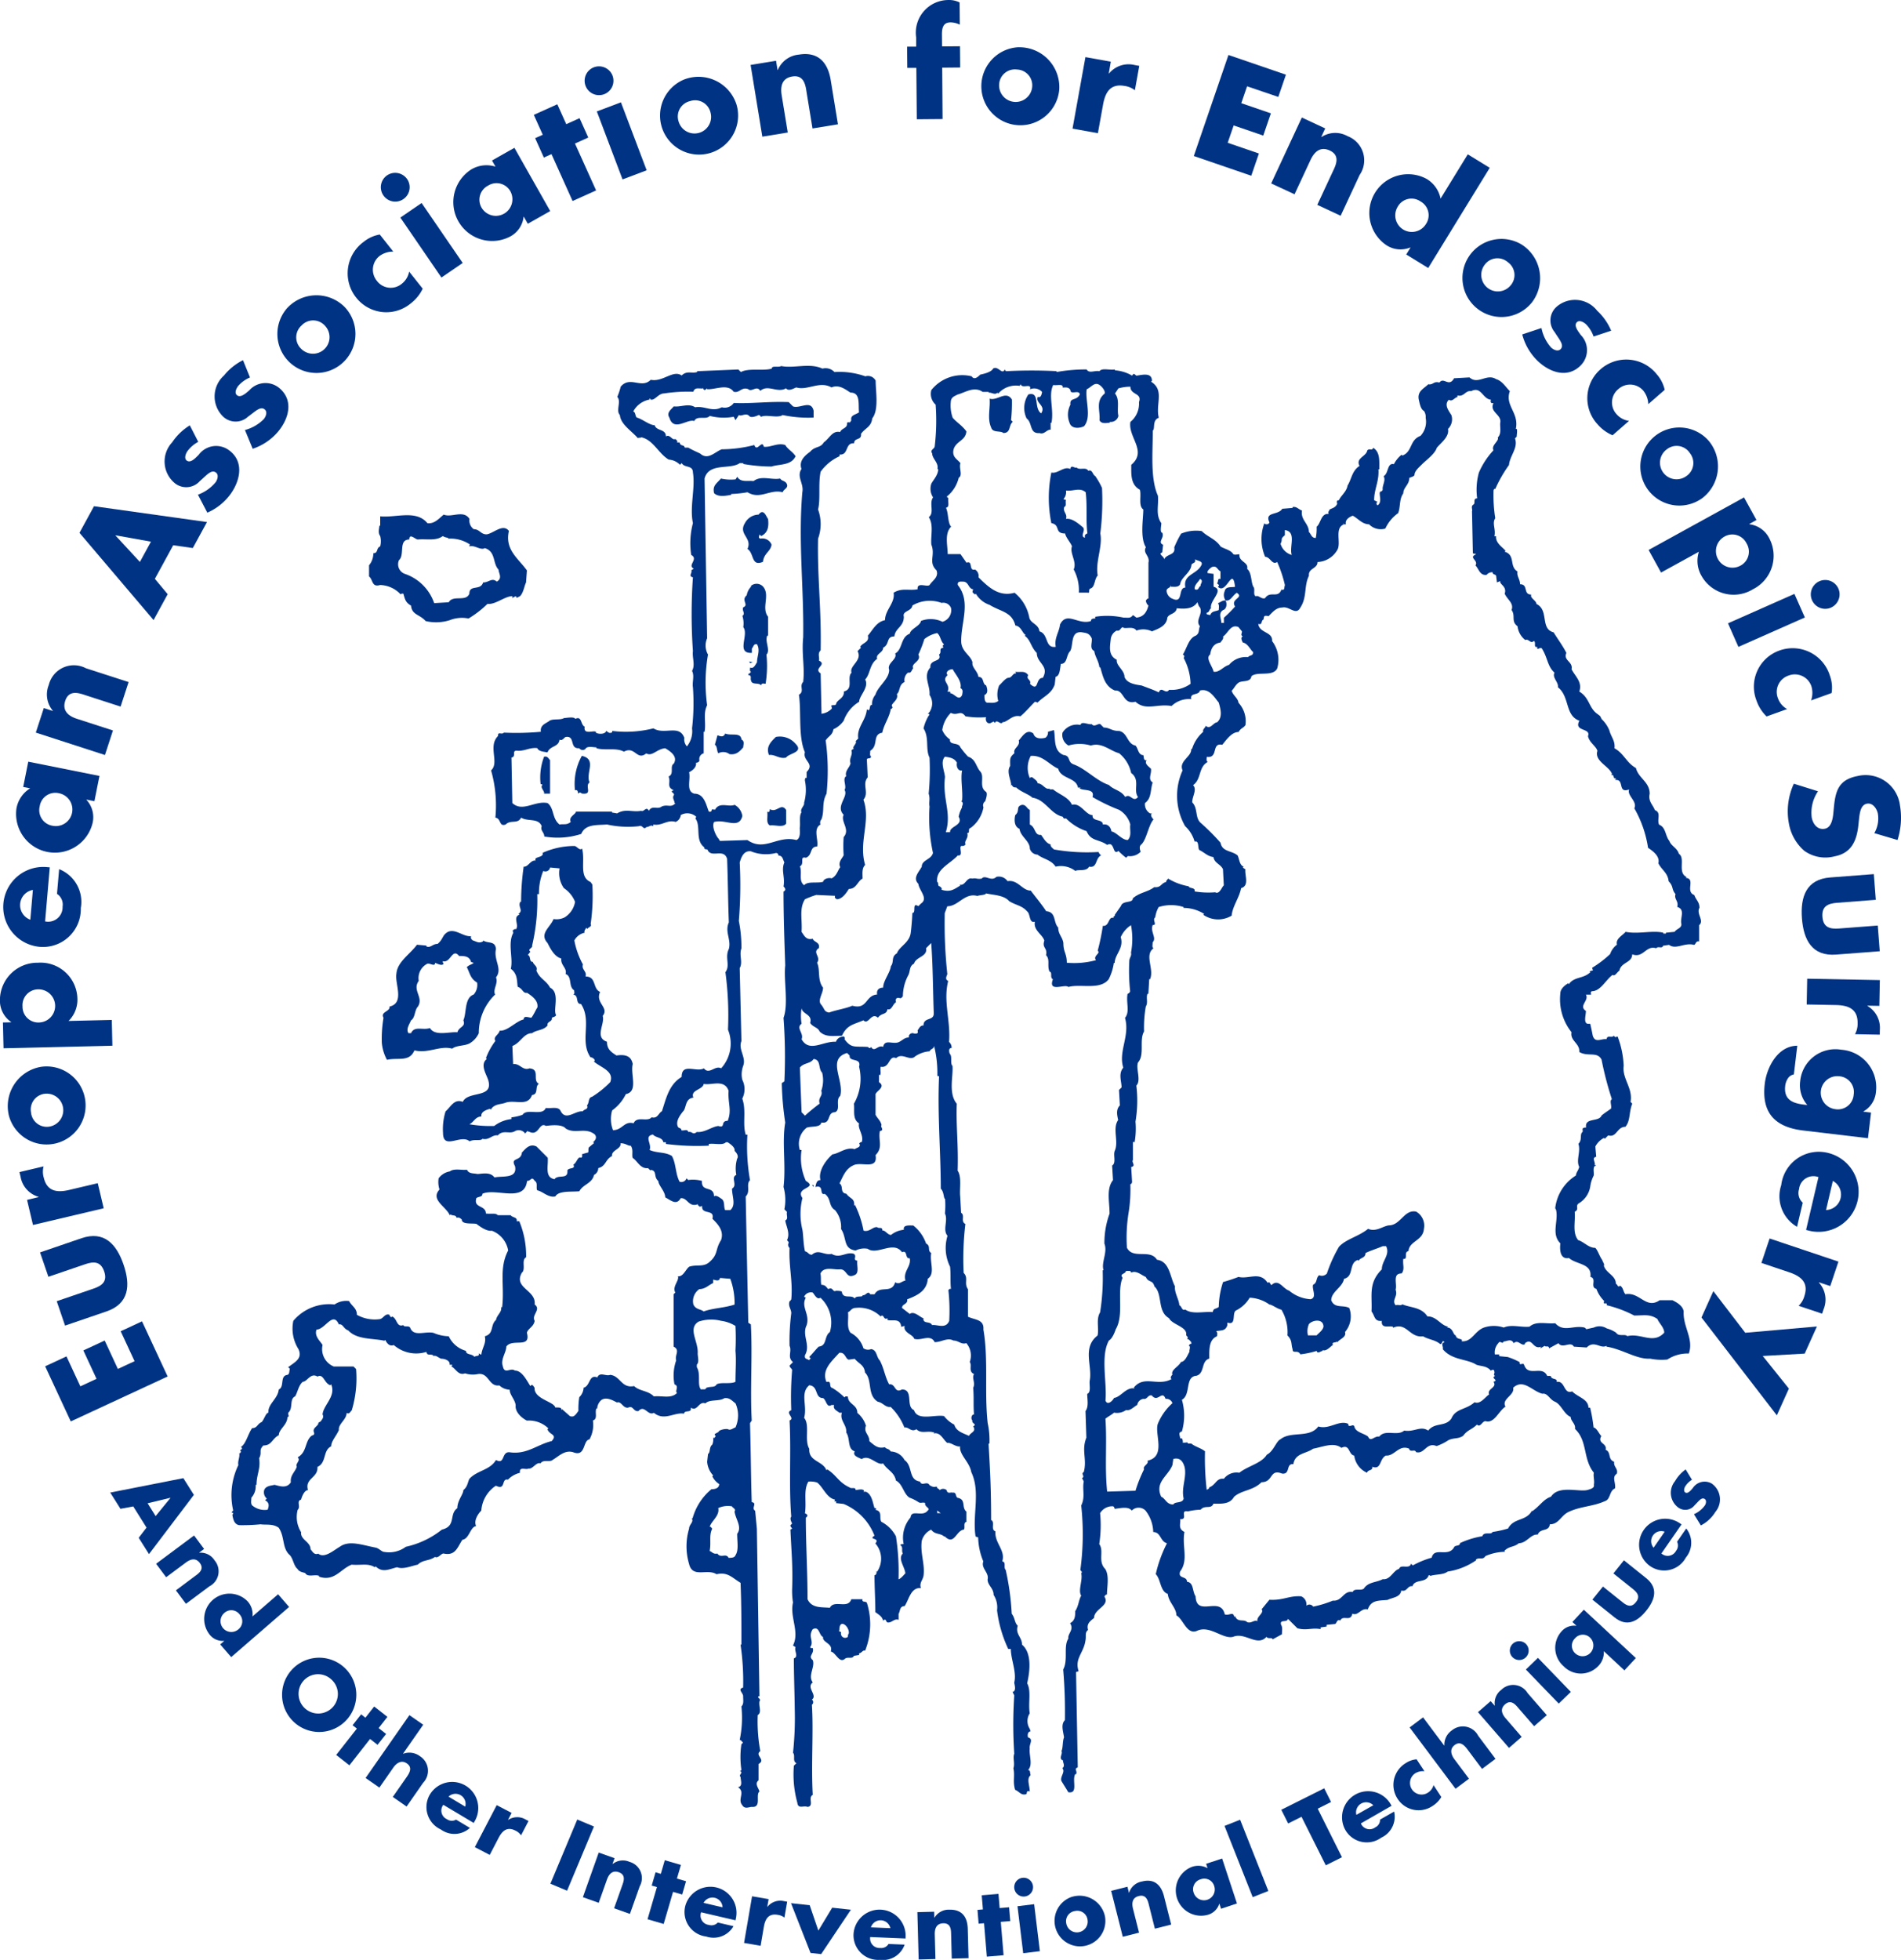 <?xml version="1.0" encoding="utf-8"?><svg xmlns="http://www.w3.org/2000/svg" viewBox="0 0 118.754 122.406"><g fill="#003383" data-name="Group 4"><g data-name="Group 1"><path d="M5.019 86.584l1.011-.469-.823-1.773 1.333-.619.823 1.774 1.044-.484-.868-1.87 1.333-.618 1.6 3.443-6.051 2.807-1.6-3.443 1.332-.618z" data-name="Path 1"/><path d="M3.544 81.266l2.294-.784c.544-.186.884-.452.669-1.079s-.646-.631-1.19-.445l-2.294.784-.521-1.523 2.587-.885c1.415-.483 2.191.364 2.631 1.653s.346 2.434-1.069 2.919l-2.587.884z" data-name="Path 2"/><path d="M2.408 74.764v-.017a1.578 1.578 0 01-1.121-1.244l-.071-.3 1.507-.356a1.306 1.306 0 00.01.7c.206.87.833.949 1.592.77l1.782-.421.371 1.567-4.417 1.043-.371-1.566z" data-name="Path 3"/><path d="M1.938 69.475a.987.987 0 01.875-1.166 1.036 1.036 0 01.284 2.051.987.987 0 01-1.159-.885zm-1.385.192a2.438 2.438 0 102.026-3.041 2.491 2.491 0 00-2.025 3.041z" data-name="Path 4"/><path d="M1.407 62.849a.986.986 0 011-1.059 1.035 1.035 0 01.048 2.069.986.986 0 01-1.048-1.01zM.183 63.86l.038 1.61 6.8-.16-.038-1.61-2.7.064a1.858 1.858 0 00.551-1.42 2.3 2.3 0 00-2.459-2.217 2.336 2.336 0 00-2.379 2.348 1.613 1.613 0 00.7 1.356v.018z" data-name="Path 5"/><path d="M1.894 57.44a.966.966 0 01.16-1.86zm1.047-3.284a2.5 2.5 0 00-.526 4.972 2.363 2.363 0 002.632-2.411 2.2 2.2 0 00-1.353-2.434l-.133 1.543a.8.8 0 01.348.8.9.9 0 01-1.091.919l.291-3.376z" data-name="Path 6"/><path d="M2.481 50.357a.986.986 0 011.209-.814 1.035 1.035 0 01-.405 2.03.987.987 0 01-.804-1.216zm-.716-2.786L1.45 49.15l.434.086a1.853 1.853 0 00-.857 1.264 2.424 2.424 0 004.75.93 1.593 1.593 0 00-.374-1.473v-.018l.495.1.315-1.579z" data-name="Path 7"/><path d="M3.294 44.404l.005-.017a1.571 1.571 0 01-.252-1.607 1.614 1.614 0 012.319-1.045l2.668.863-.5 1.532-2.1-.68c-.413-.133-1.115-.435-1.36.323-.2.623.2.95.743 1.124l2.239.724-.5 1.533-4.319-1.4.5-1.533z" data-name="Path 8"/><path d="M9.43 33.83l-.691 1.266-1.521-1.646.009-.016zm1.39.224l1.225.174.886-1.623-7.059-.989-.907 1.662 4.628 5.448.882-1.616-.8-.959z" data-name="Path 9"/><path d="M12.385 27.596a2 2 0 00-.678.584c-.106.152-.224.459-.035.59.254.177.579-.21.742-.366a1.35 1.35 0 011.858-.309c.979.684.761 1.86.157 2.723a3.515 3.515 0 01-1.478 1.2l-.586-1.122a2.586 2.586 0 001.107-.78c.117-.167.21-.469.007-.611-.29-.2-.594.2-.992.538a1.137 1.137 0 01-1.557.142 1.754 1.754 0 01-.173-2.562 3.614 3.614 0 011.1-1.058z" data-name="Path 10"/><path d="M15.617 23.574a2 2 0 00-.728.521c-.12.142-.264.437-.088.585.236.2.6-.158.772-.3a1.35 1.35 0 011.878-.142c.914.769.591 1.921-.086 2.726a3.522 3.522 0 01-1.579 1.064l-.484-1.171a2.588 2.588 0 001.173-.678c.131-.156.25-.449.061-.608-.271-.228-.609.146-1.035.447a1.136 1.136 0 01-1.563 0 1.753 1.753 0 01.056-2.567 3.6 3.6 0 011.186-.956z" data-name="Path 11"/><path d="M18.842 20.325a.986.986 0 011.457.017 1.035 1.035 0 01-1.486 1.441.987.987 0 01.029-1.458zm-.973-1a2.438 2.438 0 103.65-.163 2.491 2.491 0 00-3.65.159z" data-name="Path 12"/><path d="M24.567 15.714a1.425 1.425 0 00-.849.268 1.09 1.09 0 00-.178 1.554 1.078 1.078 0 001.58.169 1.238 1.238 0 00.438-.743l.848 1.067a2.526 2.526 0 01-.728.905 2.393 2.393 0 01-3.408-.322 2.432 2.432 0 01.454-3.512 2.191 2.191 0 011-.453z" data-name="Path 13"/><path d="M28.904 16.423l-1.328.91-2.566-3.744 1.328-.91zm-3.47-5.237a.9.9 0 11-1.255-.234.907.907 0 011.254.234z" data-name="Path 14"/><path d="M30.491 11.593a.987.987 0 011.407.384 1.035 1.035 0 01-1.8 1.018.987.987 0 01.393-1.402zm1.644-2.361l-1.4.792.218.385a1.853 1.853 0 00-1.517.176 2.424 2.424 0 002.4 4.205 1.594 1.594 0 00.872-1.245l.016-.009.248.439 1.4-.792z" data-name="Path 15"/><path d="M37.238 11.893l-1.469.661-1.318-2.928-.476.214-.545-1.21.476-.214-.559-1.242 1.468-.661.559 1.242.831-.374.544 1.21-.831.374z" data-name="Path 16"/><path d="M40.396 10.636l-1.506.569-1.606-4.245 1.506-.569zm-2.132-5.91a.9.9 0 11-1.163-.524.906.906 0 011.164.523z" data-name="Path 17"/><path d="M43.107 6.315a.986.986 0 011.276.705 1.035 1.035 0 01-1.992.564.986.986 0 01.716-1.269zm-.381-1.345a2.438 2.438 0 103.291 1.587 2.49 2.49 0 00-3.291-1.587z" data-name="Path 18"/><path d="M48.573 4.37h.018a1.57 1.57 0 011.313-.959c1.2-.2 1.809.484 1.989 1.584l.453 2.768-1.589.26L50.4 5.84c-.07-.428-.123-1.19-.909-1.062-.646.106-.751.616-.66 1.175l.38 2.323-1.589.26-.732-4.48 1.589-.26z" data-name="Path 19"/><path d="M58.882 7.436l-1.61.014-.028-3.211h-.566l-.012-1.327h.566v-.575A2.039 2.039 0 0159.255.001a1.446 1.446 0 01.692.153l.012 1.389a1.386 1.386 0 00-.567-.145c-.416 0-.555.253-.551.766l.007.735 1.123-.01.011 1.327-1.123.01z" data-name="Path 20"/><path d="M63.53 4.342a.987.987 0 01.948 1.108 1.036 1.036 0 01-2.064-.169.987.987 0 011.116-.939zm.114-1.393a2.438 2.438 0 102.527 2.64 2.49 2.49 0 00-2.527-2.637z" data-name="Path 21"/><path d="M69.264 4.59h.017a1.577 1.577 0 011.588-.531l.3.055-.274 1.523a1.314 1.314 0 00-.644-.269c-.879-.159-1.2.386-1.341 1.151l-.325 1.8L67 8.033l.806-4.466 1.585.286z" data-name="Path 22"/><path d="M77.904 5.39l-.362 1.055 1.849.634-.476 1.389-1.849-.634-.373 1.084 1.95.669-.477 1.389-3.59-1.232 2.165-6.31 3.59 1.231-.476 1.389z" data-name="Path 23"/><path d="M82.539 8.549l.016.007a1.569 1.569 0 011.625-.053 1.614 1.614 0 01.753 2.429l-1.184 2.543-1.459-.68.933-2.005c.183-.393.568-1.053-.153-1.389-.594-.276-.967.086-1.207.6l-.994 2.134-1.459-.68 1.915-4.115 1.46.68z" data-name="Path 24"/><path d="M88.733 12.577a.987.987 0 01.345 1.416 1.035 1.035 0 01-1.764-1.084.986.986 0 011.419-.332zm-.886 3.318l1.372.843 3.844-6.257-1.372-.842-1.7 2.766a1.85 1.85 0 00-.889-1.241 2.424 2.424 0 00-2.518 4.133 1.6 1.6 0 001.511.16l.015.009z" data-name="Path 25"/><path d="M94.192 16.373a.986.986 0 01.18 1.446 1.035 1.035 0 01-1.628-1.278.986.986 0 011.448-.168zm.863-1.1a2.438 2.438 0 10.654 3.6 2.49 2.49 0 00-.654-3.6z" data-name="Path 26"/><path d="M99.55 21.017a2 2 0 00-.471-.761c-.134-.129-.418-.293-.578-.127-.214.223.118.6.246.79a1.349 1.349 0 01.017 1.883c-.828.861-1.956.462-2.714-.268a3.522 3.522 0 01-.957-1.647l1.2-.4a2.6 2.6 0 00.6 1.215c.147.141.431.28.6.1.246-.255-.105-.618-.376-1.063a1.136 1.136 0 01.1-1.56 1.754 1.754 0 012.557.227 3.607 3.607 0 01.874 1.248z" data-name="Path 27"/><path d="M102.967 25.241a1.419 1.419 0 00-.306-.836 1.09 1.09 0 00-1.56-.107 1.079 1.079 0 00-.1 1.587 1.238 1.238 0 00.763.4l-1.027.9a2.525 2.525 0 01-.938-.685 2.394 2.394 0 01.165-3.419 2.432 2.432 0 013.529.291 2.194 2.194 0 01.5.975z" data-name="Path 28"/><path d="M105.57 28.304a.987.987 0 01-.237 1.439 1.035 1.035 0 01-1.2-1.687.987.987 0 011.437.248zm1.139-.81a2.438 2.438 0 10-.391 3.633 2.491 2.491 0 00.391-3.633z" data-name="Path 29"/><path d="M109.106 33.938a.987.987 0 01-.4 1.4 1.036 1.036 0 01-1-1.814.987.987 0 011.4.414zm.619-1.462l-.777-1.41-5.96 3.282.777 1.411 2.364-1.3a1.859 1.859 0 00.167 1.514 2.3 2.3 0 003.205.831 2.336 2.336 0 001.026-3.181 1.611 1.611 0 00-1.242-.881l-.009-.016z" data-name="Path 30"/><path d="M108.597 40.401l-.651-1.472 4.15-1.837.652 1.472zm5.784-2.453a.9.9 0 11.461-1.19.906.906 0 01-.461 1.189z" data-name="Path 31"/><path d="M113.137 43.745a1.419 1.419 0 00.018-.89 1.09 1.09 0 00-1.415-.666 1.077 1.077 0 00-.665 1.443 1.239 1.239 0 00.564.653l-1.282.461a2.524 2.524 0 01-.625-.979 2.393 2.393 0 011.395-3.126 2.433 2.433 0 013.183 1.553 2.2 2.2 0 01.109 1.089z" data-name="Path 32"/><path d="M117.087 52.034a1.824 1.824 0 00.222-1.212c-.059-.313-.32-.7-.685-.627-.382.072-.443.56-.483.874l-.049.46c-.1.964-.426 1.755-1.488 1.954a2.265 2.265 0 01-1.892-.346 2.931 2.931 0 01-.968-1.745 4.12 4.12 0 01.315-2.445l1.512.472a2.378 2.378 0 00-.394 1.64c.076.4.355.788.817.7.478-.09.517-.791.553-1.175.1-1.127.249-1.884 1.518-2.122a2.163 2.163 0 012.626 1.847 4.56 4.56 0 01-.154 2.154z" data-name="Path 33"/><path d="M117.18 56.198l-2.417.186c-.573.044-.968.216-.917.878s.467.772 1.04.728l2.417-.185.123 1.605-2.726.209c-1.491.114-2.03-.9-2.134-2.259s.274-2.444 1.765-2.558l2.726-.209z" data-name="Path 34"/><path d="M116.656 62.808v.018a1.578 1.578 0 01.777 1.484l-.006.31-1.548-.03a1.3 1.3 0 00.164-.679c.017-.893-.571-1.126-1.349-1.141l-1.831-.035.031-1.61 4.538.087-.031 1.61z" data-name="Path 35"/><path d="M115.797 68.368a.987.987 0 01-1.143.906 1.035 1.035 0 01.247-2.056.987.987 0 01.896 1.15zm.894 2.719l.192-1.6-.474-.056v-.018a1.553 1.553 0 00.783-1.252 2.35 2.35 0 00-2.166-2.6 2.207 2.207 0 00-2.568 1.947 1.889 1.889 0 00.443 1.506l-.211-.025c-.729-.087-1.271-.322-1.168-1.183a1.063 1.063 0 01.16-.444.557.557 0 01.379-.258l.215-1.792c-1.2 0-1.905 1.322-2.03 2.359-.2 1.661.46 2.7 2.375 2.932z" data-name="Path 36"/><path d="M114.07 75.572a.966.966 0 00.426-1.818zm-1.246 1.244l.774-3.3a.9.9 0 00-1.212.752.806.806 0 00.229.845l-.354 1.507a2.2 2.2 0 01-.989-2.6 2.363 2.363 0 012.952-2.007 2.5 2.5 0 01-1.236 4.845z" data-name="Path 37"/><path d="M113.631 80.087l-.006.017a1.576 1.576 0 01.3 1.648l-.1.294-1.468-.493a1.294 1.294 0 00.359-.6c.284-.847-.208-1.245-.946-1.493l-1.736-.583.512-1.527 4.3 1.444-.512 1.527z" data-name="Path 38"/><path d="M113.501 82.846l-.764 1.694-2.62.148 1.634 2.037-.753 1.67-4.708-6.111.742-1.646 1.993 2.6z" data-name="Path 39"/></g><g data-name="Group 2"><path d="M9.722 94.687l-.5-.8 1.419-.343.006.01zm-.569.719l-.488.637.642 1.019 2.805-3.7-.658-1.044-4.568.9.639 1.015.8-.149z" data-name="Path 40"/><path d="M12.444 96.966l.007.01a1.024 1.024 0 01.949.472 1.052 1.052 0 01-.32 1.626l-1.465 1.092-.627-.841 1.156-.862c.226-.168.652-.427.342-.844-.255-.342-.581-.25-.877-.029l-1.23.916-.627-.841 2.371-1.767.627.841z" data-name="Path 41"/><path d="M14.956 100.813a.643.643 0 01-.064.948.674.674 0 01-.883-1.019.643.643 0 01.947.071zm-1.2 1.888l.687.793 3.617-3.132-.687-.793-1.6 1.385a1.205 1.205 0 00-.308-.946 1.579 1.579 0 00-2.376 2.073 1.037 1.037 0 00.907.4l.008.009z" data-name="Path 42"/><path d="M20.694 104.886a1.215 1.215 0 01.144 1.674 1.23 1.23 0 11-1.825-1.644 1.216 1.216 0 011.681-.03zm.733-.814a2.319 2.319 0 10.288 3.271 2.321 2.321 0 00-.287-3.27z" data-name="Path 43"/><path d="M21.826 110.253l-.825-.648 1.292-1.646-.268-.21.534-.68.268.21.548-.7.825.648-.548.7.467.367-.534.679-.467-.367z" data-name="Path 44"/><path d="M26.438 107.718l-1.26 1.806.01.007a1.1 1.1 0 011.046.153 1.077 1.077 0 01.2 1.658l-1.035 1.485-.861-.6.867-1.244c.2-.283.36-.606.014-.847s-.654-.02-.852.264l-.867 1.244-.861-.6 2.736-3.925z" data-name="Path 45"/><path d="M28.019 112.208a.63.63 0 011.043.625zm1.625 1.551a1.629 1.629 0 00-2.762-1.727 1.54 1.54 0 00.661 2.23 1.435 1.435 0 001.812-.1l-.865-.518a.525.525 0 01-.569-.025.589.589 0 01-.227-.9l1.9 1.134z" data-name="Path 46"/><path d="M31.736 113.656l.01.005a1.027 1.027 0 011.091-.023l.179.093-.466.894a.854.854 0 00-.349-.292c-.516-.269-.823.008-1.057.457l-.551 1.058-.93-.485 1.366-2.623.93.485z" data-name="Path 47"/><path d="M35.425 118.084l-1.042-.437 1.678-4.009 1.042.436z" data-name="Path 48"/><path d="M38.262 116.416h.011a1.022 1.022 0 011.051-.134 1.05 1.05 0 01.638 1.529l-.611 1.722-.989-.351.483-1.358c.094-.267.3-.718-.185-.892-.4-.143-.623.115-.746.463l-.513 1.445-.988-.351.989-2.787.989.351z" data-name="Path 49"/><path d="M41.459 120.16l-1.008-.294.587-2.009-.327-.095.242-.83.327.1.249-.852 1.007.294-.249.852.57.167-.242.83-.57-.167z" data-name="Path 50"/><path d="M45.137 119.121a.63.63 0 00-1.185-.277zm.811.811l-2.15-.5a.588.588 0 00.491.789.524.524 0 00.55-.15l.982.229a1.434 1.434 0 01-1.7.646 1.539 1.539 0 01-1.309-1.922 1.629 1.629 0 013.157.8z" data-name="Path 51"/><path d="M47.931 119.089h.011a1.027 1.027 0 011.032-.354l.2.034-.171.994a.852.852 0 00-.421-.172c-.574-.1-.781.257-.867.757l-.2 1.176-1.034-.178.5-2.914 1.034.177z" data-name="Path 52"/><path d="M51.122 120.576l.864-1.431 1.169.127-1.857 2.772-.664-.073-1.22-3.108 1.168.128z" data-name="Path 53"/><path d="M54.405 120.373a.63.63 0 011.216.05zm2.168.586a1.629 1.629 0 00-3.251-.2 1.539 1.539 0 001.645 1.643 1.434 1.434 0 001.545-.951l-1.007-.04a.523.523 0 01-.512.25.588.588 0 01-.63-.684l2.206.092z" data-name="Path 54"/><path d="M58.367 119.77h.011a1.024 1.024 0 01.932-.5c.8-.021 1.126.471 1.145 1.2l.049 1.827-1.048.028-.039-1.441c-.008-.282.025-.779-.493-.765-.426.011-.539.332-.529.7l.041 1.533-1.048.028-.08-2.956 1.049-.028z" data-name="Path 55"/><path d="M62.693 122.114l-1.046.087-.174-2.085-.339.028-.071-.862.339-.028-.074-.884 1.046-.087.073.885.591-.049.072.862-.591.049z" data-name="Path 56"/><path d="M64.96 121.861l-1.041.127-.357-2.935 1.041-.127zm-.43-4.07a.588.588 0 11-.655-.513.591.591 0 01.655.515z" data-name="Path 57"/><path d="M67.158 119.353a.643.643 0 01.78.542.674.674 0 01-1.328.235.643.643 0 01.548-.777zm-.158-.9a1.588 1.588 0 102.029 1.245A1.622 1.622 0 0067 118.457z" data-name="Path 58"/><path d="M70.523 118.21h.011a1.021 1.021 0 01.8-.7c.772-.2 1.2.213 1.38.917l.448 1.772-1.017.257-.353-1.4c-.069-.274-.146-.766-.649-.639-.414.1-.454.441-.363.8l.376 1.487-1.017.257-.725-2.867 1.017-.257z" data-name="Path 59"/><path d="M75 117.373a.643.643 0 01.851.422.674.674 0 01-1.279.426.643.643 0 01.428-.848zm1.345-1.3l-1 .331.091.273a1.206 1.206 0 00-.991-.077 1.579 1.579 0 001.008 2.988 1.038 1.038 0 00.713-.687h.011l.1.312.995-.331z" data-name="Path 60"/><path d="M79.232 118.1l-.976.386-1.761-4.449.975-.385z" data-name="Path 61"/><path d="M83.832 115.993l-1.011.505-1.516-3.031-.835.417-.428-.855 2.681-1.341.428.855-.835.418z" data-name="Path 62"/><path d="M84.732 113.347a.629.629 0 011.056-.6zm2.148-.656a1.629 1.629 0 00-2.859 1.561 1.54 1.54 0 002.268.517 1.435 1.435 0 00.8-1.627l-.876.5a.525.525 0 01-.3.484.588.588 0 01-.9-.245l1.917-1.1z" data-name="Path 63"/><path d="M88.984 110.623a.926.926 0 00-.567.123.723.723 0 10.806 1.2.8.8 0 00.329-.456l.486.743a1.653 1.653 0 01-.526.544 1.56 1.56 0 01-2.192-.412 1.584 1.584 0 01.5-2.252 1.437 1.437 0 01.674-.235z" data-name="Path 64"/><path d="M88.898 107.258l1.32 1.763.009-.007a1.093 1.093 0 01.473-.945 1.076 1.076 0 011.637.33l1.085 1.449-.84.629-.908-1.214c-.207-.276-.463-.531-.8-.279s-.224.614-.017.891l.909 1.214-.84.628-2.867-3.83z" data-name="Path 65"/><path d="M93.374 106.529l.008-.007a1.024 1.024 0 01.4-.981 1.051 1.051 0 011.645.2l1.2 1.38-.792.688-.945-1.089c-.185-.213-.475-.618-.867-.278-.323.28-.206.6.035.877l1 1.158-.792.688-1.938-2.233.793-.688z" data-name="Path 66"/><path d="M98.129 105.668l-.755.729-2.054-2.127.754-.729zm-2.8-2.988a.588.588 0 11-.831-.015.591.591 0 01.833.015z" data-name="Path 67"/><path d="M98.387 102.324a.643.643 0 01.949-.04.675.675 0 01-.918.989.642.642 0 01-.031-.949zm.554-1.791l-.715.768.246.228-.008.009a1.044 1.044 0 00-.925.361 1.528 1.528 0 00.146 2.172 1.494 1.494 0 002.157-.019 1.2 1.2 0 00.345-.93l1.289 1.2.714-.768z" data-name="Path 68"/><path d="M100.134 99.088l1.233.987c.292.235.557.329.827-.009s.121-.575-.171-.81l-1.233-.988.655-.819 1.39 1.114c.76.609.565 1.332.011 2.025s-1.218 1.041-1.979.432l-1.39-1.114z" data-name="Path 69"/><path d="M103.298 96.663a.629.629 0 01.693-1zm1.655-1.518a1.629 1.629 0 00-1.907 2.641 1.54 1.54 0 002.269-.51 1.435 1.435 0 00.023-1.815l-.574.829a.524.524 0 01-.063.566.588.588 0 01-.914.166l1.257-1.815z" data-name="Path 70"/><path d="M105.695 92.418a1.3 1.3 0 00-.416.409c-.063.1-.126.308 0 .385.172.105.367-.161.467-.27a.88.88 0 011.194-.281 1.21 1.21 0 01.22 1.764 2.289 2.289 0 01-.909.845l-.43-.7a1.679 1.679 0 00.686-.555c.069-.113.116-.314-.022-.4-.2-.12-.377.156-.621.392a.741.741 0 01-1.006.159 1.143 1.143 0 01-.223-1.658 2.346 2.346 0 01.667-.735z" data-name="Path 71"/></g><g data-name="Group 3"><path d="M33.988 47.261a3.616 3.616 0 00-.215 1.715c.054 0 .107 0 .107.054-.161.161.161.376.107.536h.375v-2.091c-.106-.108-.16-.268-.374-.214z" data-name="Path 72"/><path d="M30.18 58.736v.054c-.268.16-.429 0-.643-.054-.054-.054-.161-.108-.107-.268-.483.054-.965-.483-1.448-.268-.375.214-.268.428-.643.75-.322 0-.429.268-.7.161v-.054l-.59-.054c-.483.643-1.233 1.072-1.287 1.823-.107.59.536 1.823-.429 2.038.054.321-.59.321-.375.7a7.846 7.846 0 00-.107 1.555 2.733 2.733 0 00.322 1.072c.7-.16 1.394.161 1.716-.59.858.215 1.609-.321 2.359-.107.268-.215.751-.161 1.072-.322a1.39 1.39 0 00.59-.644 3.321 3.321 0 011.019-2.413c-.161-.321.215-.7.054-1.072.429-.536-.161-1.072 0-1.769-.052-.538-.481-.324-.803-.538zm-.59 3.378c-.59.215-.429 1.126-.643 1.609.161.429-.268.376-.375.751-.483-.054-1.394.268-1.716-.268-.429.161-.965-.161-1.18.321h-.161c-.161-.268.054-.536.161-.8.268-.16.215-.643.429-.857.375-.59-.375-1.019.054-1.609a1.007 1.007 0 01.536-1.072c.161-.054.483.214.483-.054.161.054.429.215.536.054a.2.2 0 01-.054-.161c.483.161.59-.858 1.019-.322.322 0 .643 0 .751.376l.161.054c-.107.107-.268.107-.429.268.215.428.215.7.643.965a.9.9 0 01-.214.745z" data-name="Path 73"/><path d="M106.164 56.699c0-.375-.214-.483-.322-.8-.59-.215.107-1.019-.536-1.072l.054-.054c-.59-.268-.054-1.18-.483-1.448-.107-.375-.483-.482-.59-.8-.268-.322-.214-.858-.643-1.018-.161-.322.161-.751-.268-.912-.107-.321-.429-.536-.322-1.019 0-.75-.7-.965-.858-1.609-.59-.322-.751-.911-1.341-1.233.054-.483-.214-.7-.322-1.126a2.041 2.041 0 00-.483-.7c-.107-.215-.054-.161-.268-.322-.536-.376-.483-1.019-1.126-1.394.214-.59-.268-.965-.483-1.395.107-.482-.536-.536-.322-1.018-.214-.429-.536-.859-.8-1.287-.858-.214-.268-1.394-1.072-1.77 0-.215-.429-.375-.322-.589-.536 0-.161-.643-.7-.643 0-.322-.214-.483-.161-.8-.536-.322-.107-1.019-.8-1.233l.054-.054c-.161-.214-.643-.483-.59-.912h-.107c.107-.428-.161-.8.054-1.126a9.22 9.22 0 01-.107-1.715c0-.054.054-.161.107-.108a8.342 8.342 0 01.858-1.5c.054-.59.59-1.072.375-1.662l.107-.108c0-.16.054-.375 0-.483h-.054c.215-1.018-.7-1.447-.375-2.359-.268-.268-.483-.644-.858-.751-.59-.376-1.126.375-1.662-.108l-.965.054c-.322.59-.643-.108-.912.268-.375-.108-.375.16-.7.107-.268.268-.7.429-.59.965.054.214.107.59.322.7a.646.646 0 01.107.43 1.287 1.287 0 01-.322 1.126c-.7.268-.483.965-1.126 1.233l-.054-.054a1.794 1.794 0 00-.483.59c-.429-.108-.322.59-.643.75.161.268-.107.59-.054.858-.054.054-.054.107-.161.107-.107.161.161.643-.161.857l-.054-.053c0-.054-.054-.107.054-.161l-.215-.107c0-.7.322-1.18.268-1.93h.054c0-.536.054-1.072-.375-1.341-.107.215-.215 0-.375.16-.054.376-.751.483-.483.966-.483.321-.483.8-.751 1.233-.054.375-.429.643-.536.912-.107 0-.161.053-.107.215-.107.268-.322.268-.483.375-.054.161-.107.108-.054.268-.483-.053-.483.59-.751.8a2.837 2.837 0 01-.054.7c-.268 0-.268-.214-.429-.376 0-.536-.536-.75-.429-1.341-.215-.054-.322-.268-.59-.214v.054l-.644.054c-.268.429-1.126.161-.8.857a.2.2 0 01-.322.054 2.814 2.814 0 00.054 2.091c.322 0 .429.536.751.322a7.648 7.648 0 01.483 1.448c-.054.107 0 .375-.215.268-.214.59-.7.054-1.019.536-.215.107-.429-.214-.59-.108-.161-.107-.054-.322-.107-.536-.214-.268-.107-.911-.429-1.179.107-.429-.536-.429-.483-.912-.107 0-.268.054-.375 0-.161-.268-.536-.322-.8-.483-.322-.483-.8-.59-1.18-.966a2.438 2.438 0 00-1.287.161 6.366 6.366 0 00-.429.858c.107.536-.536.375-.643.8.107-.215-.429-.375-.107-.483l.054-.483c-.375-.16.107-.428-.054-.75-.161 0-.054-.483-.054-.59-.375-.536-.161-1.072-.214-1.715-.483-1.072-.322-2.681-.322-4.075.161-.108-.054-.644.375-.8-.215-.858.375-1.716-.483-2.253l.054-.054c0-.536-.59-.375-.965-.321-.107-.054-.161-.215-.268 0a2.49 2.49 0 00-1.08-.335v-.054c-.375.054-.8-.108-.965.107-.322-.054-.643.161-.8-.107a10.252 10.252 0 00-1.877.16v-.053a30.064 30.064 0 00-3.11 0 .111.111 0 01-.107-.161c-.161.483-.429-.214-.751 0-.107.214-.536.322-.8.376-.107.107-.375.375-.536.107a2.469 2.469 0 00-2.52.858.9.9 0 00.268.912 13.663 13.663 0 01-.054 2.573c0 .215-.322.215-.161.483 0 .322.429.59.322.966h.054c0 .375-.322.7-.429.911a.985.985 0 00.107.858c-.268.376.107.966-.268 1.234.322.483.107 1.179.161 1.715.268.7-.215 1.072.322 1.609.161.43-.268.644-.429.912-.161.16-.8-.214-.751.268-.536.107-.965-.108-1.5.215.107.643-.536 1.072-.536 1.716-.536.107-.751.589-1.072.965.107.428-.322.428-.483.7l.054.054-.215.215c.322.59-.536.912-.375 1.341-.322.322.161 1.019-.483 1.18.054.428-.483.536-.483.8-.107.107-.215 0-.322.107.054 0 .054.107.054.161a1.061 1.061 0 01-.643.322l-.054-2.521c-.483-.322.429-.536-.107-.8.054-.214-.107-.428.107-.643.054-2.574-.214-4.558-.161-6.971a2.664 2.664 0 000-1.824c.161-.643 0-1.609.161-2.359a2.94 2.94 0 011.18-.965v-.108c.59.054.322-.75.912-.7 0-.376.483-.161.429-.59.268-.376.643-.429.7-.965.429-.536.215-1.662.215-2.36a.543.543 0 00-.643-.268 4.836 4.836 0 00-1.93-.268.761.761 0 00-.751-.214c-.8-.375-1.77 0-2.574-.16-.214.107-.59-.054-.59.16-.536.161-1.448-.054-1.93.214l-.161-.16-2.574.107v.053c-.322.108-.643-.107-.965.215-.536-.375-1.18.429-1.93.268-.59.589-1.287-.268-1.877.429a4.546 4.546 0 01-.215.643c.268.268-.107.857.161 1.126.054.59.7.966 1.126 1.448.054-.054.161 0 .215-.054.751.161 1.072 1.019 1.716 1.395a1.064 1.064 0 01.7.322l.107-.108c.161.322.7.108.7.59.161.965-.215 2.145 0 3.163a4.915 4.915 0 00-.107 1.985c.483.268-.268.643.161.858l-.161.107c.107.108-.214.376.107.43a33.079 33.079 0 000 4.611c-.054.43.161.858-.054 1.234.161.322 0 .7.054 1.019a13.664 13.664 0 01-.054 2.573 1.493 1.493 0 01-.322 1.126.648.648 0 01-.161-.536c-.322-.858-1.233-.16-1.93-.59a7.033 7.033 0 01-2.574.161c0 .054 0 .107-.054.107-.161.054-.214-.053-.322-.107-.054.214-.483.214-.643.107v-.053c-.161-.107-.8.214-.7-.322-.268-.108-.161-.7-.59-.483-.054-.161-.59-.054-.7-.054-.268.16-.751 0-.965.214-.268.16-.536.268-.483.643a16.644 16.644 0 01-2.306.053c-.161.161-.375-.107-.375.215-.643.643.107 1.662-.429 2.145a7.988 7.988 0 01.268 2.949c.375.053.215.589.643.429.322-.322.751 0 .965-.429.429.268 1.072 0 1.287.536-.107.268.161.375.161.643a4.786 4.786 0 002.306-.16c.268-.644 1.019-.536 1.609-.59a6.1 6.1 0 001.984.107c.268-.107.268.268.483.053.161 0 .268-.16.429-.053v-.107c.536.107.858-.322 1.394-.161a.533.533 0 00.322-.43.824.824 0 01.965.108l-.054.107c.375.483-.054 1.394.59 1.824h-.054c.054.107.107.107.214.107.215.59 1.019-.107 1.233.59.054 1.5.054 2.573.107 3.968-.268.59.161 1.072 0 1.663-.268.536.107 1.018-.214 1.448a20.153 20.153 0 01.161 3.592 2.3 2.3 0 01-.429 2.413c-.375-.214-.751.43-1.072 0-.483.268-1.394-.375-1.394.536-.8.483-.965 1.341-1.233 2.145-.214.108-.268.483-.643.376-.268.322-.912-.108-1.126.375-.59-.16-.7.43-1.287.43a1.931 1.931 0 01-.054-1.234 2.715 2.715 0 00.858-1.019c.8-.16.268-1.233.429-1.877-.107-.59-.59-.59-1.019-.536-.322-.214-.59-.375-.59-.858-.8-.268-.107-1.126-.268-1.609.429-.536-.483-.8-.161-1.5-.483-.214-.214-.965-.912-.965.107-.322-.268-.43-.161-.751a5.027 5.027 0 01-.536-1.5.957.957 0 01.643-.483c-.054-.108.054-.215.107-.322 0 .054.054.054.054.107 0-.107.322-.161.214-.322a12.489 12.489 0 00.107-2.467l-.107-.161c-.751-.322-.322-1.287-.536-2.092-.161.161-.322-.16-.483-.16a4.875 4.875 0 00-1.984.428c.107.322-.59.215-.429.483-.322-.054-.483.429-.751.375a15.735 15.735 0 00-.161 2.2h-.054c-.161.322.215.536-.107.75l.054.054c-.429.16 0 .643-.214.912-.107-.054-.107.053-.215.053.054.054 0 .161.054.161-.375.643 0 1.609-.161 2.252.429.322.375.751.429 1.126.322.108.322.43.59.376.322.214.7.483.643.911-.107.161-.215.43-.375.644-.161 0-.483-.161-.483.107-.483.107-1.019.751-1.5.7-.054.268-.429.375-.268.643a4.324 4.324 0 00-.59 1.072l.054.053c-.483.376.054 1.072.107 1.394.268 1.072-1.287.59-1.609 1.287-.536-.215-.751.322-1.072.59a3.691 3.691 0 00-.161 1.341c0 1.127 1.126.054 1.662.536.268-.16.7 0 .8-.16.429.107.59-.268.965-.214.322-.375.751-.054 1.072-.268a.5.5 0 01.643.161c0-.054.107-.108.107-.161l.161.053c.59.268.59-.643 1.019-.375.375-.054 1.019-.108 1.233.16.59.376 1.233-.107 1.823.376.161.214 0 .375-.107.483l.054.054-.322.268c-.054.107 0 .268-.054.322a3.317 3.317 0 00-.375.107c0 .054.054.161-.054.215-.214-.107-.268.322-.483.43.161.322-.322.16-.375.375.054.59-.59.215-.8.536-.643-.107-.375-.857-.429-1.341l-.7-.7c-.429-.214-.7.16-.912.375-.054.589-.751.268-.429.857.161.8-.8.59-1.287.7-.268-.376-.8-.215-1.072-.215-.214-.054-.536 0-.643-.268-.268.053-.8-.107-1.072.107a1.094 1.094 0 00-.7.43 1.543 1.543 0 00.054.7c-.59.643.429 1.072.643 1.609l.054-.054c.107.108.322 0 .375.215.107-.053.215 0 .322.108 0 .322.643.214.912.268.214.16.643.482.965.428a1.605 1.605 0 011.019 1.234c-.59 1.126-.214 2.2-.375 3.539h-.062c.054.321-.268.483-.322.8-.375.321-.107.857-.7 1.019.107.428-.161.7-.214 1.126-.054.053-.107-.054-.161-.054.054.214-.161.107-.268.214-.161-.214-.536-.108-.536-.376a1.675 1.675 0 01-1.072-.911 2.573 2.573 0 01-.965-.215c-.536-.107-1.233.268-1.448-.322-.107-.161-.375 0-.429-.161-.429.161-.375-.428-.7-.536l-.054.054c-.054-.054-.107-.107-.107-.16-.268-.108-.375.215-.59.268a2.277 2.277 0 01-1.448-.268c0-.43-.322-.536-.483-.858a1.294 1.294 0 00-.912.214 2.929 2.929 0 00-2.574 1.019 2.4 2.4 0 00.322 1.77c.268.59-.215.8-.643 1.126l.107.107c-.054.108 0 .322-.161.376-.483.054-.161.751-.536.911-.054.59-.7.912-.643 1.448-.161 0-.268.428-.429.59-.268.107-.268.375-.59.375-.268.376-.375.966-.7 1.18.214.16-.161.16 0 .268 0 .054-.054.16-.107.107.054.268-.107.483-.054.751a4.306 4.306 0 00-.322 2.841l-.107.108.107.054a.187.187 0 01-.054.107c.054.268.107.59.429.644a11.664 11.664 0 001.341-.054c.322.054.751-.054 1.126.214.375.536.214 1.234.643 1.663.268.214.268.7.536.912.107.214.429.214.483.268.161.268.59.053.858.161v.054c.965.322 1.341-.483 2.038-.751.59.053 1.019-.107 1.448.161l.054-.054c.429.43.858.161 1.341.054.375.16.965-.108 1.287-.161.322-.322.7-.215 1.072-.483.214.108.375-.214.536-.214.751.161.858-.375 1.18-.858.429-.053.483-.8.858-.857-.161-.322.107-.751.322-.966a2.036 2.036 0 01.912-1.554c.643.322.322-.483.751-.376a1.527 1.527 0 01.751-.428c-.054-.429.375-.161.536-.268.268.054.483-.429.751-.322.161-.268.59-.054.751-.214.375-.214.751-.644 1.287-.483.8.322.59-.751 1.019-.8a1.866 1.866 0 00.214-1.18c.322-.107.107-.482.215-.75h.054a.744.744 0 01.268-.536c.322-.214.751.054.965.16.268-.107.375.376.7.322.322-.16.322.268.643.215.375-.428.59.322.965.108.643.536 1.287-.054 1.877.054.054-.268.483 0 .429-.376.429.268.483-.428.912-.268.268-.268.858-.107 1.18-.322.322-.053.483.161.7.322a1.833 1.833 0 010 1.5c-.161.053-.322.215-.483.107a.963.963 0 00-.536.108c-.054.16-.429.16-.214.322-.054.053-.054.161-.161.107a.923.923 0 01-.054.43c-.214.161-.107.483-.268.589l-.054.483a1.414 1.414 0 00.375.857l-.054.054a1.217 1.217 0 00.429.483c0 .268-.268.322-.483.322a3.6 3.6 0 00-1.18 1.823h-.056c.161.215-.161.376-.161.644a3.835 3.835 0 000 2.2c.215.911 1.126.268 1.716.643.7-.16.965.215 1.5.536.054 1.287.054 2.574.054 3.861h-.054a15.6 15.6 0 01.161 2.681c-.375.107 0 .322 0 .536 0 .268.054.482-.107.643a6.778 6.778 0 01-.107 2.091c.107 0 .107.107.214.16l-.107.108a5.39 5.39 0 000 1.609c-.054.054-.054.054-.107.054.268.107-.107.268.054.375 0 .215.161.59-.161.644.483.322-.054.751.268 1.126.161.268.429.107.59.107.218.018.313-.062.354-.184.079-.239-.048-.639.129-.78-.054-.215-.322-.483-.054-.7v-1.019c.483-.268-.268-.536.107-.8a10.126 10.126 0 01-.161-2.252c.268-.161.054-.536.107-.858.161-.161-.268-.268 0-.322l-.161-10.456-.107-1.127c-.268-.16.161-.482-.214-.536-.054-1.662-.054-3.163-.107-4.933l.107-.161c-.107-2.037.054-3.968-.054-6.005l-.161-.107c-.054-2.628-.107-5.094-.161-7.883.322-.321 0-.751.268-1.019a12.119 12.119 0 01-.161-2.841h-.107c-.215-.7.054-1.5-.215-2.253a1.3 1.3 0 000-1.179 1.531 1.531 0 01.054-.858c.214-.536-.322-1.019-.107-1.555l-.107-4.558c.214-.375-.054-.8.107-1.234a8.48 8.48 0 00-.161-1.715 27.176 27.176 0 00.054-3.647c.107-.375.268-.75.7-.7a2.491 2.491 0 001.555.107.142.142 0 01.161.161c.268 0 .268.215.375.428-.215.483.054.912-.054 1.5.054.053.215.214 0 .321 0 1.5.054 3.057.107 4.612-.107.912.214 2.413-.107 3.272A32.658 32.658 0 0149 67.537l-.161.108a18.347 18.347 0 00.215 2.467c-.215 1.233.054 2.628-.107 4.022a3 3 0 01.054 1.394l.161.161c-.054.215.107.428-.107.536.054.375.322.8.107 1.233.054.054.107.108.107.161a.252.252 0 00.054.321c-.054 1.18.214 2.092.107 3.217-.054.054-.054.108-.107.108-.107.322.107.482.107.75a13.682 13.682 0 00-.107 2.038c.161.375-.161.7.214 1.019l-.214.215c0 .107.107.16.161.268a20.183 20.183 0 00-.054 2.52c-.429.161.268.483-.107.643.107 1.985-.054 4.076.107 6.006-.107.107 0 .322.054.428l-.107.108c0 .107.054.107.107.215l-.107.054c.054 1.287.161 2.305.107 3.7a4.618 4.618 0 00.054.858c-.214.911.429 1.823 0 2.681l.161.107c-.107.215.215.59-.107.7 0 1.022.043 2.115.055 3.162a20.419 20.419 0 01-.108 2.736c.161.16-.054.536.215.643l-.161.161a6.619 6.619 0 00.214 2.305c.054.43.375.161.643.268.429-.054 0-.59.322-.75-.107-1.877.054-3.968-.054-5.63a.2.2 0 000-.322c.375-.268-.375-.75.054-1.072-.322-.428.161-.965 0-1.394-.322-.268.107-.375 0-.751-.054 0-.161 0-.161-.054.268-.375-.161-.643.161-1.126.429-.215.375.375.643.483-.054.375.643.375.483.911.322.054.536.8.912.43.214-.108.429.054.536-.161l.322-.053v-.107c.161 0 .214-.214.375-.161a4.439 4.439 0 00.107-3c-.107-.108-.322 0-.268-.214h-.7c-.215.643-1.072 0-1.341.536-.483-.054-1.126.053-1.394-.536 0-1.716-.107-3.432-.107-5.094.161-.107.107-.215-.054-.268.107-.751-.107-1.448.215-1.984a1.483 1.483 0 01.536.054c.375.268.59.965 1.126 1.072a.185.185 0 01-.054.107h.107a.075.075 0 010 .108l.483.054a3.511 3.511 0 011.93 1.984c-.429.268.375.108.054.483a1.445 1.445 0 01.107 1.77l-.054-.054c.054.108 0 .268-.107.268 0 .751.054 1.555.054 2.306.214.161.429.268.483.536l.054-.054c.161-.054.107.107.214.16.268.054.429-.268.7-.16v-.376c.107-.16.054-.482.375-.482.268-.376.375-1.18 1.019-1.127-.107-.322.107-.482.161-.75.107-.751-.214-1.395-.107-2.2a1.086 1.086 0 01.59-.7c.214.322.59.215.8.428h.054c.59.59.7-.375 1.18-.428.107-.108-.054-.43.161-.483v-.643c-.322-.268 0-.751-.536-.858-.161-.054-.054-.375-.322-.322-.107-.053-.322.108-.375-.16a.325.325 0 00-.429 0c-.054-.108-.215-.108-.161-.214h-.107c-.107.054-.322-.054-.375-.108-.161-.268-.483.108-.59-.214-.751-.108-.429-.965-.965-1.341a1.018 1.018 0 00-.858-.536c-.161-.214-.215-.108-.375-.268-.429.107-.643-.108-.965-.376 0-.428-.375-.536-.214-.965a1.643 1.643 0 00-.536-.8c0-.536-.59-.536-.59-1.019-.054 0-.161-.054-.214.054a4 4 0 00-.751-.59c-.268-.054 0-.483-.375-.376-.322-.75.322-1.286.8-1.823.375-.054.375.375.59.428l.375-.053c.268.321.59.375.643.857.483.483.107 1.394.8 1.824.322.053.483.375.8.321a3.621 3.621 0 01.858 1.287c.268-.054.429.321.751.107.322.322.7.054 1.126.214l-.054.054c.429-.107.59.376.858.59.215-.054.536.268.8.214-.054.536.59.966.7 1.609.59 1.234.054 2.681.268 4.022l.161.054a4.133 4.133 0 00.322 1.5c-.161.43.375.7.268 1.126 0 .376.375.536.375.966a1.441 1.441 0 01.215.965 7.956 7.956 0 00.7 2.413h.161c0 .643.375 1.448.214 2.091 0 .108.161.536-.107.59l.107.214a27.559 27.559 0 000 3.647c-.107.268.054.589-.054.911.107.483-.054.8.107 1.341.268.108.375.376.7.268.054-.054 0-.268.214-.16 0-.376-.214-.8.054-1.019-.054-.161 0-.322-.161-.322.322-.322.054-.912.107-1.341-.054-.268.268-.59-.107-.7-.054-.16 0-.375.161-.375l-.054-.161a.892.892 0 010-.965c-.107-.644.107-1.395-.161-1.877.161-.7.322-1.877-.322-2.413 0-.483-.429-.644-.268-1.18-.215-.215-.161-.483-.375-.751a15.982 15.982 0 00-.375-2.735c-.161-.16.054-.483-.215-.536.215-.7-.483-1.126-.429-1.877-.322-.107 0-.589-.268-.7 0-1.823-.054-3-.161-4.772h.054a5.008 5.008 0 00-.107-1.287c-.214-1.93.054-4.022-.268-5.845.054-.643-.536-.589-.965-.8v-1.715c-.268-.376.054-.7-.268-1.019a18.274 18.274 0 01.107-3.056c-.322-.161 0-.536-.268-.7l-.054-1.019c-.054-.483.107-1.233-.161-1.609.054-1.609-.107-2.841-.054-4.182-.536-.644-.214-1.716-.268-2.359-.161-.161 0-.59-.161-.751-.054-.107-.107-.375.107-.375a.489.489 0 00-.161-.376c.107-1.341-.375-2.52-.054-3.807-.214-.107-.107-.268-.054-.43a29.723 29.723 0 01-.161-3.807l.161-.428c.7 0 1.072-.859 1.877-.644.107-.053.536-.053.536-.16.483.107 1.126.107 1.448.482.429.268.8.268 1.126.644.215.16.107.751.483.643-.107.536.483.8.59 1.18-.161.482.214.428.107.912.268.268.054.643.214 1.019.215.054 0 .375.215.483-.322.858.751.268.965.482.751-.214 1.984.214 2.52-.482a3.244 3.244 0 00.322-1.019h.054c0-.536.59-.912.375-1.609a1.73 1.73 0 01.643-.751 4.61 4.61 0 010 1.715c.054.215-.107.322-.107.536a11.557 11.557 0 00.054 1.877.241.241 0 01-.161.161c-.107.536.161 1.126-.161 1.5.322 1.126-.429 2.091-.107 3.11-.322.376-.107.858-.107 1.234l-.161.16.054.966c-.268.268-.161.643-.107.911-.375.536.054 1.341-.214 1.931-.107.268.107.75-.161.912l.054.911c-.429.536-.215 1.341-.215 2.091a5.309 5.309 0 00-.322 1.877c.214.536-.215 1.18-.054 1.662h-.054a13.84 13.84 0 01-.161 2.628c-.268.43-.054 1.019-.161 1.448-.965.75-.322 1.877-.483 2.788-.054.268.107.751-.161.857 0 .322.107.8-.107 1.072l.054 1.662c-.322.8.054 1.341-.161 2.145-.215.108.107.268-.107.376l.107.215c-.107.482.107.965-.161 1.5a16.6 16.6 0 01-.054 4.022c0 .054.161.108.054.215.107.429-.214 1.072 0 1.394-.161.268-.161.644-.375.966 0 .268 0 .59-.322.751.268.428-.161.643-.107.965-.322.483 0 1.341-.322 1.93a31.187 31.187 0 01.107 3.164c-.268.268-.107.7-.054 1.072-.107.268-.054.644-.161.858.107.161-.215.483.107.59-.054.107.161.322-.054.482.215.215-.161.536-.054.8.161.268.268.43.429.7.643.107.214-.751.429-1.126h.054c.107-.214-.161-.322.107-.43l-.107-5.952.161-.054c-.268-.8.322-1.126.429-1.93.054-.268-.054-.483.161-.644-.107-.375.107-.536.375-.751 0-.59 1.019-.75.643-1.341.054-.054.107-.16.161-.107 0-.483.161-1.18-.107-1.609-.483-.483-.054-1.126-.375-1.556a7.607 7.607 0 00.054-1.93.882.882 0 01.8-.43c.054 0 .107.108.107.161.429-.054.858-.161 1.072.107a.6.6 0 01.858 0 2.263 2.263 0 01.483 1.341c.483 0 .429.59.858.7a8.09 8.09 0 00-.7 1.93c.322.322.268 1.072.751 1.234.054.536.536.858.536 1.341.429.215.643 1.233 1.287.965.8-.375 1.609.536 2.252.376.751-.322 1.5.643 2.091 0 .107.16.375 0 .375.16l.59-.322c0-.215.054-.428-.054-.589-.107-.375.375-.107.429-.375l.59.59c.59.16.912-.054 1.448.054v-.107l.375-.054v-.107l.536-.054c.107-.054.107-.322.322-.214.161-.375.643.107.751-.43.375.161.536-.375.965-.268.214-.59.643-.536 1.233-.59.322-.16.8-.16.858-.589.375.107.375-.322.7-.268.161-.483.858-.161 1.019-.7l.107.054c.322-.108.8-.054 1.072-.268a4.23 4.23 0 001.77-.7v-.054c.214-.161.429.054.59-.214a3.179 3.179 0 011.233-.268l-.054-.054c.322-.322.59-.214.912-.483.483 0 .751-.59 1.18-.536.161-.43.7-.161.751-.643.59 0 .7-.59 1.233-.8.7-.322 1.5-.322 2.2-.644.375-.107.268-.643.643-.8.054-.375-.214-.7.107-.911.107-.322-.215-.43-.161-.751-.429-.161-.161-.59-.536-.751.107-.428-.536-.375-.268-.857-.161-.161-.268-.483-.483-.536a9.907 9.907 0 00-.215-1.234h-.107c0-.536-.643-.643-1.019-1.018-.536.214-.429-.7-.965-.59.054-.268-.322-.107-.375-.375h-.215c-.322-.7-1.18.107-1.448-.7-.054-.16-.322.108-.268-.16a4.473 4.473 0 00-.751-.322l-.536-.054v-.107h-.268a.846.846 0 01.215-.7c.107-.214.268.108.322-.107.214 0 .483-.215.643.107.268-.268.483.214.7.054v-.054c.483-.375.483.43 1.019.214a.187.187 0 00-.054.108l.268-.161c.054.107.268-.054.268.161l.59-.322c.268.376.751-.16.965.214l.8.054c.483-.482.858.108 1.233-.107v.053c1.019.161 1.877.8 2.735.751a3.626 3.626 0 001.072.053 2.308 2.308 0 011.341-.375c.322-.912-.375-1.662-.322-2.628-.054-.375-.483-.59-.7-.7h-.8c-.858.59-1.233-.536-2.145-.375-.161-.215-.107-.375-.322-.536-.161.161-.161-.107-.268-.107 0-.536-.59-.644-.751-1.127.054-.107-.054-.214-.107-.375-.161-.215-.268-.59-.429-.751-.429 0-.7-.375-1.072-.483-.375-.482-.161-1.126-.214-1.769.322-.161 0-.376.268-.536a1.492 1.492 0 00.7-1.019 2.148 2.148 0 01.215-.7c.054-.16-.107-.59.161-.643a.074.074 0 00-.107 0c.107-.161-.215-.483.107-.536l-.054-.643a1.28 1.28 0 01.536-.536l.054.054.215-.214c.536.161.536-.536 1.072-.536.322-.375.214-.912.429-1.448l-.107-.108c.161-.857-.536-1.447-.429-2.252a5.822 5.822 0 00-.375-1.823c-.054 0-.107 0-.107.053-.054-.053-.161-.053-.107-.16-.107.268-.429-.054-.483.268-.322-.054-.7.268-.858-.214-.054-.268-.107-.536-.161-.751h-.161c-.268-.054-.107-.536-.107-.8-.483-.322.215-.643 0-1.019h.322c0-.107-.054-.16.054-.214.536 0 .858-.7 1.287-1.018.161.107.268-.161.429-.268.107-.536.8-.483.8-1.019.7.268.858-.59 1.5-.376.107-.16.375.054.429-.16l.375-.054c.429.322.965-.161 1.555 0 .107 0 .107-.268.322-.214v-1.019c.341-.275-.195-.705.02-1.079zm-64.83-6.328c-.268.215-.59-.107-.8.268-.161-.322-.322.108-.483 0-.536.108-.965-.16-1.5.161l-.322-.054v-.054h-2.252c0 .16-.483.322-.322.643-.268.215-.429.107-.7.161-.483-.376-.322-1.019-.751-1.341-.8-.161-1.555.59-2.2 0l-.054-2.842c.322-.054 0-.43.322-.43.483.054.8-.214 1.287-.16.107.215.375.215.643.268.161-.429.7-.322.751-.8.161.107.268-.108.375-.161.643-.107.214.751.858.7a.26.26 0 00.375.054c.107-.215.483-.107.7-.107v.054c.536.16 1.233-.054 1.716.215.7-.376.8.59 1.394.107.375.215.643-.268 1.18-.322.375.215.8.536.536.965-.268.161.054.644-.322.8.161.376-.161.644.322.858-.322.107.107.16 0 .322s.054.322.054.483h.054c-.271.319-.488.051-.861.212zm11.1 51.424c0-.751.643-.215.59.215a.322.322 0 00-.054.215.264.264 0 01-.429-.268c-.054-.109-.161-.001-.107-.162zm6.113-7.454l.215.161h-.215zm21.449-60.379c.161-.321-.054-.268.268-.536v-.321c.751.107.268 1.019.429 1.555a1.013 1.013 0 01-.697-.698zm-2.413 5.47c0 .16-.107.214.054.322-.161.054-.054.268 0 .375.322.054.483.483.643.59 0 .268-.161.161-.322.322a1.37 1.37 0 00-1.18.482c-.375.108-.59.483-.965.43-.054-.322-.536-.858-.215-1.072.054-.375.215-.7.643-.751.054-.107.215-.215.161-.375.322-.214.483-.8.965-.59zm-1.77-2.789v-.8l-.375-.053c-.054-.107.107-.268.268-.375.322-.108.322.16.536.268v.482c-.215-.054-.107.161-.215.268.054.054.161.108.107.161l-.054.053c.536.536.912-1.341 1.072 0-.161.054-.59-.053-.643.268a.587.587 0 00.054.59c.322.054.429-.322.7-.482.483.322-.429.375-.107.858a8.454 8.454 0 01-.7.7v.322h-.161c0-.268-.214-.59.107-.8.214-.054.268-.376.161-.59-.161-.054-.322.108-.483.161.107.107.054.321.054.429-.268.107-.429.054-.536.322-.054-.054-.268 0-.215-.161.161 0 .161-.214.268-.268-.106-.495.856-1.138.162-1.353zm-.8-.053c-.161.053-.107.321-.375.214-.054-.268.214-.43.322-.644.263.108-.005.323.047.43zm-1.877-.054v.107c.214 0 .483.054.59-.16.054-.429.643-.7.7-1.18 0-.16.322-.107.215-.375.161.107.59.107.375.428-.322.536-1.126.536-.965 1.341-.483 0-.107 1.019-.8.7a.572.572 0 01-.375-.483c-.012-.217.256-.163.256-.377zm-1.18 2.9c.375-.161.912-.322.965-.858.107-.268.536-.214.59-.59.483.054 1.019.054 1.287-.375.054.107.054.215.161.322.214.429-.322.8 0 1.179-.107.214 0 .43-.268.59-.429.16-.536.75-.8 1.18.107.053.107.107.054.215a3.612 3.612 0 01.429 1.609 2.049 2.049 0 01-1.341.375c-.215.322-.483-.268-.643.161-.322-.161-.8-.322-1.072-.43-.322-.053-.912-.107-1.072-.536 0-.428-.536-.7-.483-1.072-.536-.268-.429-.8-.375-1.287a.679.679 0 01.375-.536c.215.054.215-.16.375-.214.107.16.643-.108.858.214a1.224 1.224 0 01.956.045zm-12.709-8.311l-.107-.108a2.14 2.14 0 00.751-1.179c.268-.161 0-.59.107-.912-.214-.268-.536-.375-.429-.858.161-.536.751-.536.8-1.126-.268-.375-.643-.59-.858-.858a2.292 2.292 0 01-.107-1.072c.054-.215.215-.268.429-.376.429-.107 1.019-.536 1.555-.16h.375v.054c.146-.049.379.162.541 0l.054-.054a.268.268 0 01-.049.058l.049.049a1.459 1.459 0 011.341-.483l.054-.107c.107.321.7-.107.59.321a.665.665 0 01.751.161c0 .054-.054.375-.215.322h-.054c-.161.375.536.536.215 1.019-.483-.322-.054-1.394-.8-1.18a1.513 1.513 0 00-.107 1.5c.375.268.161.965.8.911.322.108.429-.214.7-.214v-.429h.054c.161-.858-.214-1.716.107-2.36.214.054.643-.107.59.161.161 0 .375-.054.483.16 0 .322.536-.054.59.268-.215.429-.643.161-.59.644a1.338 1.338 0 00-.054 1.126c.107.375.59.375.912.214.483-.59.054-1.609.161-2.306.268-.107.483-.483.8-.268.161.108.375.376.322.536-.59.483-.268 1.072-.322 1.662.107.268.483.161.643.161v-.054a.481.481 0 00.536-.376c-.107-.428.107-1.018-.214-1.394l.214-.321a2.8 2.8 0 01.751-.107c0 .536.751.375.536.965a1.463 1.463 0 01-.536 1.234c-.161.965 1.072 1.823.054 2.681 0 .59-.054 1.233.536 1.555.107.375-.107 1.018.215 1.233 0 .59-.215 1.77.161 2.36-.214.375.268.536.161.965v2.252c-.054-.054-.107.053-.161.107a.465.465 0 00.161.322c-.107.375-.268.7-.751.75l-.214-.16c-.161.214-.268.16-.59.16a4.843 4.843 0 00-1.77-.054v.108c-.107 0-.268 0-.268.16-.8.268-1.5-.643-1.93.215-.054.483-.375.857-.268 1.394-.7.108-.429-.8-1.019-.965-.054-.483-.59-.483-.643-.912a2.616 2.616 0 00-.912-1.5c-.965.268-1.609-.322-2.252-.965a.468.468 0 00-.214-.483c-.429.108-.107-.589-.536-.428l-.375-.536h-.8c0-.536-.214-1.287.215-1.716-.215-.214-.161-.857-.322-1.179.257-.056.096-.378.15-.592zm4.987 11.046c-.215-.322-.536-.161-.8-.215a.187.187 0 00.054.107c-.214-.054-.268.268-.483.268-.161 0-.375.268-.59.483a1.476 1.476 0 00-.054.966c-.215.16-.429.107-.7.107-.161-.053-.161-.268-.161-.483.268-.107.161-.428.107-.59-.268-.107-.107-.536-.483-.536-.054-.375-.429-.589-.375-.911-.107-.43-.643-.644-.7-1.234-.054-1.179.643-2.52-.214-3.592-.054-.268.214-.214.375-.214.322.053.268.429.59.483-.107.215 0 .215.107.322l.054-.054a1.568 1.568 0 00.858.7c.7.43 1.394.43 1.609 1.287.375.054.429.483.643.59l-.054.054c.375.268.375.7.751 1.072 0 .643.8.8.375 1.555-.483 0-.214.912-.8.376.102-.277-.273-.277-.112-.545zm-5.041 1.019c.215-.483-.429-.644 0-1.019-.161-.215.107-.376.322-.376.161.322.59.751.483 1.18.214.107.107.322.107.428-.214.43-.483-.107-.751-.107.053-.168-.11-.057-.164-.11zm-7.936 8.311a.3.3 0 01.054-.322c.215-.536 0-1.018.322-1.609a13.746 13.746 0 00-.054-3.324c.161-.268.429-.322.483-.7a1.572 1.572 0 00.643-.536 2.269 2.269 0 01.965-1.179c0-.375.643-.912.375-1.394.322-.322.268-.966.751-1.287-.107-.322.375-.375.375-.7.429-.214.161-.7.7-.7.054-.536.59-.59.59-1.234-.107-.375.483-.321.536-.7a2.135 2.135 0 011.823-.161.512.512 0 01.59.321.749.749 0 01-.536.858 1.679 1.679 0 00-1.341-.054c-.054.322-.643.483-.7.8-.59.215-.429.966-.912 1.234.161.375-.536.59-.375 1.019 0 .59-.7 1.018-.858 1.555a.938.938 0 00-.215.644c-.214-.054-.054.483-.322.268-.054.7-.643 1.126-.536 1.823l-.161.16c.107.161-.268.376-.107.483-.054 0-.107.053-.161.107.107.268-.161.483-.054.8-.054.268-.375.483-.268.8-.268.161.054.644-.107.858.268.428-.59 1.018-.054 1.555-.214.43.429.912 0 1.395a7.883 7.883 0 000 1.126c-.054.16-.375.428-.214.751-.161.214-.215.536-.536.7-.161-.053-.483 0-.536.215-.375.107-.965-.054-1.18.214-.375-.268-.107-.8-.268-1.18.322-.16-.054-.643.375-.536.429-.16.214-.7.7-.7.103-.409-.273-1.106.21-1.374zm7.668-11.047c-.322.054-.054.268-.268.43.215.483-.59.268-.536.8-.483.536 0 1.126-.054 1.715a.957.957 0 010 1.072l-.107.108c.215 0 0 .16 0 .214a2.683 2.683 0 00-.268.7c.375.59.107 1.287.375 1.824a15.407 15.407 0 01-.054 2.252c.107.322 0 .536.054.8a10.406 10.406 0 00.215 2.9c-.107.43-.7.43-.7.858-.161.322-.59.7-.214 1.072.054.43.643.912.161 1.234l-.161.161c-.429-.268-.107.428-.375.428 0 .215-.054.912-.107 1.287-.107.589-.7.8-.858 1.233-.375.214-.161.536-.375.8-.054.428-.483.912-.483 1.341-.268 0-.429.16-.375.428-.751.054-.59.966-1.555.7-.322.16-1.019.268-1.448.428-.322-.054-.268-.214-.483-.482-.268-.268.107-.7.107-1.072-.375-.483-.161-1.127-.375-1.555.268-.376-.322-.644.107-.912.107-.375-.322-.375-.375-.59-.429.108-.536-.214-.7-.428.054-.8-.161-1.448.214-2.038a5.914 5.914 0 01.7-.268l1.18.053c-.054.161.054.161.107.215.322 0 .59-.375.751-.643.483 0 .536-.483.858-.644 0-.321-.054-.643.161-.857-.429-1.448.375-2.735-.107-4.075.375-.43-.107-.966.268-1.394l-.054-1.127c.054-.107.214 0 .268-.16-.107-.108-.054-.215-.054-.376.536-.322.107-1.018.751-1.126.107-.536.429-.911.536-1.5.054.054.054-.054.107-.054l-.054-.16c.107-.215.429-.376.322-.7.215-.16.107-.589.483-.751a.6.6 0 01.215-.59c.214.054.214-.16.322-.268-.161-.321.536-.428.322-.857a7.164 7.164 0 00.375-.966 1.865 1.865 0 01.8-.375c.215.161.215.536.429.7l-.107.107c.056-.002.056.051.056.104zm-1.88 24.074a.247.247 0 00-.268.161v.107c-.268 0-.375.161-.59.268-.375.215-.912-.214-1.019.322-.322-.16-.536.376-.751 0-.107.161-.161 0-.214 0-.8-.054-1.019.108-1.448-.482.054-.108-.054-.214-.107-.161a.479.479 0 00-.429.321c-.8-.053-1.662.7-2.145-.16.161-.376-.375-.7 0-.965a2.914 2.914 0 010-.966c.054.376.7.376.536.912.161.268.483.268.59.536.375.375.858.268 1.394.268.322-.7.751-.7 1.341-.966.322.322.483-.536.912-.16.215-.322.536-.161.59-.536.268.107.322-.322.536-.429-.054-.161 0-.322.214-.268.107.053.161-.054.215-.107a2.854 2.854 0 01.322-1.287c.161-.268.054-.59.375-.751.107-.43.858-.43.751-.966l.322-.322c.107 1.394.107 2.949.161 4.4 0 .482-.643.214-.643.75-.161 0-.214.054-.375.322.106.212-.162.212-.27.159zm-5.845 4.4a11.231 11.231 0 00-.912.75l-.214-.214-.107-2.789c.268-.321.643-.215.858-.536.483.054.268.59.536.858a1.994 1.994 0 01-.054 1.127c.108.372-.214.372-.107.804zm-8.526.482c.214-.214.107-.8.643-.858-.214-.483.59-.483.643-.857.483.107 1.287-.322 1.555.429-.054.8.214 1.18-.054 1.877-.483 0-.107.482-.59.322-.429.054-.858.428-1.341.375-.268.215-.268-.053-.536 0-.054-.214-.268-.053-.429-.107 0-.161-.161-.108-.214-.215-.159-.325.109-.701.323-.969zm-5.684-.911c-.268.053-.161.375-.322.536.107.268-.161.214-.268.375-.483-.054-1.072.644-1.394-.054-.161-.268-.59-.107-.912-.16-.214.536-1.18 0-1.448.428a3.241 3.241 0 01-.7.161v.107a2.159 2.159 0 00-1.072.43 7.555 7.555 0 01-1.555-.108c.268-.107.375-.482.751-.482-.054-.322.375-.429.536-.483l.054.054c.214-.375.643-.322.912-.43.59-.214 1.394.268 1.662-.482.429-.054.161-.536.429-.7-.429-.215.107-.912-.59-.966-.429.161-.59-.322-1.019-.268l-.047-1.129c.536-.214.7-.8 1.233-.8.268-.214.7-.16.965-.483-.054-.268.322-.214.268-.482.107-.054.214-.054.268-.161-.215-.322.268-1.394-.375-1.716-.268-.483-.643-.536-.858-1.072.107-.268-.214-.376-.214-.536-.268 0-.107-.376-.322-.429l.161-.215c-.215-.16.161-.215.107-.375a12.369 12.369 0 00.322-3.217h.107a3.624 3.624 0 01.268-1.448.3.3 0 00.429-.214l.59.054a1.635 1.635 0 00.268 1.233 1.843 1.843 0 01.7.858 1.424 1.424 0 01-.643.965 1.117 1.117 0 01-.7.108c-.214.536-.912.912-.375 1.5.161.322.429.858.858.966-.054.428.375.59.268.965.429.161.161.8.536 1.019 0 .108.054.215-.054.268.375.054.107.59.483.59.7 1.072-.107 2.306.59 3.325.107 0 .268.107.268.215l-.054.054c.429.375 1.287.59 1.019 1.287a6 6 0 01-1.13.909zM18.168 92.576c-.268.428-.751.215-1.019.16-.214.054-.536.054-.643.322a.515.515 0 00.161.536l-.107.107c.322.161.215.429.161.589a1.215 1.215 0 01-.965-.268c-.107-.107-.054-.321-.054-.483a1.052 1.052 0 00.268-.8h.054c0-.643.268-1.018.161-1.662.214-.375-.054-.483.268-.8.536 0 .536-.428.965-.643 0-.376.536-.644.536-1.126.054 0 .107-.054.054-.161v-.119c.322-.268.054-.858.429-1.019.161-.268.215-.7.483-.912.268 0 .483-.59.912-.322.375-.215.429.43.8.536l.054-.053c.322.751-.483 1.287-.536 1.877.107.214-.054.321-.107.429-.054.054-.161.054-.161.16-.054.161-.375.268-.268.536.054.161-.054.161-.161.215-.429.375-.268 1.019-.858 1.341.215.214-.161.375-.054.589-.104.323-.426.538-.372.967zm16.3-2.574c-.912.215-1.555.858-2.628.7-.536-.054-.268.8-.858.483-.375.643-1.18.643-1.662 1.18-.107.215-.107.483-.375.7 0 .268-.375.643-.375 1.126-.536.375-.054 1.126-.965 1.341a5.5 5.5 0 01-2.252 1.072 1.751 1.751 0 01-1.341.322c-.161 0-.322-.215-.536-.268-.858-.161-1.662-.483-2.252-.054-.375.214-.965.751-1.341.428-.268.108-.375-.16-.483-.268 0-.482-.643-.59-.59-1.072a1.784 1.784 0 01-.215-1.394c.215-.214-.107-.536.215-.643.054-.214.214-.59.429-.59-.214-.751.643-.751.59-1.448.59-.268.322-1.019.858-1.287 0-.322.322-.643.483-1.018-.054-.376.483-.644.483-1.072.161.107.215-.054.322-.161a6.921 6.921 0 00.268-2.574l-.161-.16h-1.233a1.178 1.178 0 01-.7-1.341c-.107-.214-.536-.536-.375-.966.536 0 1.019-1.179 1.394-.321.268-.054.268.268.59.375.536.59 1.555.483 2.252.644l.054-.054c.107.214.268.428.536.322a2.124 2.124 0 002.038.428c.054.268.215.108.429.214v.054c.161-.107.375.161.536.161s.536.107.483.375h.161c0 .054 0 .054-.054.108.268.107.429.59.858.428a1.572 1.572 0 00.751.054c.751-.161.7.8 1.394.7a.987.987 0 00.643.268c0 .322.322.59.375.966-.054.428.375.8.7.965a1.738 1.738 0 011.341.483l-.054.054c.106.361.645.307.269.736zm8.58-10.885c-.214.16-.375.643-.7.59.107.268-.375.643-.161 1.019l-.107.107v3.27c.429.215.054.536.161.858a2.876 2.876 0 00-.107 1.5c.322.107 0 .429.161.536-.375.375-.912.161-1.448.214-.375-.376-.912-.322-1.233-.644-.8.161-.858-.643-1.5-.7-.268.107-.643-.215-.8.16-.536-.214-.429.536-.858.644a.862.862 0 01-.268.59 4.61 4.61 0 00-.054.857c-.161.215-.268.43-.536.322l-.483-.428-.054.054c.054-.161-.161-.161-.215-.161h-.161c0-.054-.054-.107-.107-.16-.322-.268-1.233-.483-1.18-1.072-.054-.054-.107-.215-.214-.161l-.054.054c-.268-.428-.536-.965-.965-.965-.268-.214-.643.268-.751-.268-.161-.43.215-.858.215-1.234.375-.536 1.555.161 1.287-.857.054-.268.429-.375.483-.751-.214-.375.429-.7 0-1.019.107-.911-1.341-1.018-.8-1.983.268-.215-.054-.8.268-.966a5.617 5.617 0 00-.429-2.252h-.161c.054-.268-.268-.215-.375-.375h-.8c-.161-.161-.429-.054-.751-.108 0-.536-.8-.321-.59-.965.161-.108.375-.054.375-.268.858-.376 2.628.59 2.788-.8.268 0 .268-.322.483 0 .215.107.054.482.161.59.322.054.7.483 1.126.375.215-.375 1.019-.268 1.5-.321.214-.43.8-.483.912-1.019a.477.477 0 00.268-.428c.483-.108.429-.536.858-.751-.054-.376.59-.429.536-.8.322 0 .429.16.643.16.161.268.054.483.107.751.322.215.483.7.965.644l.161.16v-.053c.429.053.161.429.483.7 0 .268.429.643.429 1.018.322.161.7.536.965.054.429-.054.483.59 1.072.375 0 .107.107.107.107.161l.161-.054c-.054.59.8.161.643.8.322.322.751.751.536 1.341-.375.59-.161.858-.7 1.341-.379.367-.808.153-1.29.314zm.643 1.394c.375 0 .59-.268.858-.376v-.214c.107 0 .375.16.429-.108l.643.054a4.406 4.406 0 01.268 1.609c-.643.215-1.341.215-1.93.43-.215-.161-.483-.107-.643-.43a.914.914 0 01.377-.969zm2.252 5.791c-.322.161-.912 0-1.18.161-.107.215-.375.107-.643.215-.054.16-.215.054-.322.107-.268-.268 0-.965-.268-1.394v-.163c.161-.16.054-.482.054-.7.054-.751-.643-1.555.054-1.985a2.481 2.481 0 011.394-.054 2.3 2.3 0 01.912.322 15.043 15.043 0 010 1.555c.055.591.001 1.182.001 1.932zm.107-13.942a2.152 2.152 0 00-.054 1.019c-.375.161.107.644-.268.858 0 .483.268 1.019-.107 1.341h-.322c-.107-.214 0-.536-.215-.7-.107-.054-.322-.268-.483-.161 0-.7-.8-.214-.751-.965a2.16 2.16 0 00-.858-.054l-.107-.107a.338.338 0 01-.429.215c-.268-.483-.214-1.126-.483-1.609-.429-.268-.912-.161-1.394-.376.161-.375-.375-.858.214-.965.161.214.59.16.643.483h.161v.107a15.3 15.3 0 002.681.107v-.107c.375-.054.858.107 1.072-.107h.107c.161.107.483.322.429.536.113.106.274.321.167.481zm0 23.434c0 .536.107 1.019-.107 1.341-.054.16-.268.16-.429.16-.161-.322-.483.054-.7-.268-.268.054-.322-.107-.483-.16.107-.536-.054-.966.161-1.394-.054-.054-.107-.161-.161-.108.107-.375.643-.7.536-1.179a1.461 1.461 0 01.858-.108c.054.108.268.161.161.322.059.477.488.96.167 1.389zm3.7-43.328c-1.18-.321-1.984.751-3.056 0l-1.716.054c-.054-.054-.054-.107-.107-.16-.107-.108-.429-.7-.268-1.019.7-.215 1.555.483 1.77-.375a.944.944 0 00-.483-.7c-.375.161-.965-.215-1.233.321 0-.053-.107 0-.161-.053-.107.161 0 .161-.214.161-.161-.376-.268-1.127-.912-1.127-.536-.16-.215-.858-.322-1.341.215-.107.483-.322.429-.59.107 0 .214-.053.214-.16a.369.369 0 01.268-.429v-1.341h.054c.107-.59-.107-1.126.161-1.662a10.334 10.334 0 01.054-3.164 1.141 1.141 0 01-.054-1.019l-.161-9.973c.268-1.019 1.609-.536 2.2-.966h.214v.054a10.326 10.326 0 001.77.16c.483-.16 1.233-.053 1.5-.643-.161-.268-.483-.43-.643-.7-.483-.16-.912.161-1.341.108-.107-.483-.429.375-.59-.108a8.462 8.462 0 01-2.038.268c-.429.161-.858.7-1.341.268-.214-.107-.483-.214-.751-.375h-.215c-.054-.214-.268-.054-.322-.322h-.161c.054-.108-.054-.161-.107-.215-.215.107-.322-.322-.59-.161 0-.483-.59-.321-.7-.7-.322 0-.751-.376-1.126-.483-.107-.108-.054-.322-.215-.376a1.447 1.447 0 011.072-.75h-.054v-.054h.054v.054c.268.107.483-.376.858-.376a9.863 9.863 0 011.823-.107c.107-.322.375-.161.643-.214-.054.053 0 .053.054.107.054 0 .107-.054.161-.107v.053c.483.054 1.287-.375 1.662.161.375.107.483-.322.912-.161.214.215.536-.268.751.108.483-.429 1.072.16 1.609-.161.161.214.483 0 .643-.054.7.215 1.448-.43 2.2 0 .483-.214.912.16 1.18.322.643 0 .483.7.536 1.233-.214.16-.536.16-.483.482 0 .054-.054.108-.107.161-.054-.054-.107 0-.161 0 .054.375-.322.321-.429.589-.483-.107-.643.376-1.019.644-.215.375-.536.214-.858.59-.375.268-.7.59-.536 1.072-.322.483.161.911.054 1.447-.268 3.111.107 6.06.054 9.063-.107 1.072.107 1.823 0 2.788-.268.268.107.59-.268.8.161 1.072-.054 2.628.375 3.593-.161.536.643.7.107 1.233v.376c-.107-.054-.107.107-.107.16a2.968 2.968 0 01-.054 1.395c.054.16-.268.375-.161.59-.161.215-.054.7-.107.965.006.228.06.655-.208.762zm2.2 35.284h.161c-.107.268.214.375.322.483h.161c-.161.482.322.75.268 1.233.268.376.054 1.019.536 1.18-.161.268.214.375.429.482.483-.322.965.43 1.341.268.268.43.7.536.8 1.072.429.214.483.858.858 1.072a2.557 2.557 0 01.536.268c.161.108.214 0 .429.054-.054.268.375.322.161.482-.322.43-1.019-.107-1.072.43a1.932 1.932 0 00-.429 1.662c-.107 0-.161 0-.214.054.214.161.054.322.161.536-.322.322.107.8.161 1.234-.107.107-.268.321-.429.375a14.424 14.424 0 00-.161-2.681 2.135 2.135 0 00-.912-.911c-.161-.268.107-.643-.375-.751l.054-.053c0-.054-.054-.054-.107-.054-.107-.322-.161-.858-.536-1.019h-.161l.054-.054c-.107-.161-.375-.054-.536-.054 0-.214-.268-.054-.375-.161-.7-.322-.8-.751-1.394-1.126l-.054.054c-.215-.59-1.126-.536-1.072-1.341-.322-.536.054-1.5-.322-1.93.214-.751-.268-1.555.322-2.038.59.054.322.8.858.8.216.112.216.645.538.43zm-.107-4.558c-.375.268-.161.858-.7.911-.214.215-.375.43-.59.644l.107.107a.115.115 0 00-.107.107c-.107-.107-.322-.054-.268-.322.375-.643-.214-1.233.107-1.877.215-.7-.375-1.126-.054-1.715l-.107-.054a.465.465 0 01.536-.268c.107.107.268.482.483.322a2.112 2.112 0 01.594 2.141zm.751-2.467c.054-.108-.268-.108-.375-.108-.215.108-.161-.268-.483-.107-.107-.108-.161-.268-.429-.268-.054-.268 0-.43-.054-.7.215-.483.858-.215 1.233-.268.429 0 .375.59.858.376.375-.108.161-.59.214-.912-.322-.053 0-.268-.214-.428-.483-.161-.858.322-1.394 0-.483.107-.8-.322-1.233.054-.214 0-.214-.161-.429-.214-.107-.43-.107-1.072-.161-1.341a4.139 4.139 0 010-1.984c-.483-.7 1.019-.59.214-1.072a3.412 3.412 0 01-.268-1.931h-.107a1.275 1.275 0 01.429-1.394c.322-.107.858 0 .912-.321.643.107.322-.643.858-.643.375-.161 0-.751.322-1.019.268-.966-.858-2.306.429-2.681l.161.16c-.054.43.751.108.59.7a3.129 3.129 0 01-.322 2.306c.054.428-.107.965.322 1.233-.107.322.322.751.161 1.18-.054-.054-.107.054-.161.054.161.268-.161.268-.268.375-.536-.16-.965.268-1.394.322-.375.322-.912 1.019-.751 1.609-.268 0-.268.268-.322.43.59-.161.214.536.59.429.429.322.214.75.643 1.018a1.647 1.647 0 01.375 1.18c.375.536.107 1.233.912 1.341a1.176 1.176 0 01.751-.108c.59.43 1.609-.536 2.145.214.375-.16.161.43.483.376.107.536-.429.8-.268 1.394-.268.054-.375.268-.644.107-.214.751-.965.161-1.287.751h-.268c-.161-.268-.268.107-.483.053.054.161-.429 0-.483.215-.214-.275-.696.047-.803-.381zm6.971 3c.322 0 .483.268.8.16a1.192 1.192 0 01.215 1.18c.161.215-.107.59.268.751-.161.268.107.536-.054.858.054.59 0 1.126.054 1.662-.161 0-.214.268-.107.375-.054.215.322.215.054.376.215.322-.161.375-.268.59-.322-.161-.8-.268-.912-.7a1.9 1.9 0 01-.643-.536c-.59-.107-1.662.322-1.877-.375-.536-.215 0-1.287-.751-1.287-.483.268-.375-.375-.8-.321-.268-.483-.322-1.019-.59-1.5-.215-.214-.161-.643-.536-.7a.5.5 0 01-.483-.054 1.6 1.6 0 00-.8-.965c-.268-.322-.107-.858-.161-1.287.161-.053.215-.268.483-.268a1.921 1.921 0 011.555.536c.214-.215.161.268.429.108v.107c.268.107.8-.161.858.429l.214-.054c-.107.43.536.536.59.8.429.161 1.019-.322 1.287.214.425.004.8-.314 1.176-.096zm-.536-7.937c.214.43-.161 1.019.161 1.394a2.619 2.619 0 00.161 1.931c.054.536 0 .858.054 1.394-.107-.054-.107.054-.161.054a11.918 11.918 0 01.054 1.93c-.214.536-.751.215-1.072.268-.107-.268-.59-.053-.536-.428-.214-.054-.59-.483-.858-.268l-.483-.376c0-.268.375-.215.322-.536.536-.214 1.233-.483 1.287-1.287.483-.322.107-1.018.215-1.609-.268-.16 0-.428-.322-.59a2.433 2.433 0 00-.8-1.126c-.268 0-.643-.054-.59.268a1.5 1.5 0 00-.8.321c-.215 0-.375-.321-.536-.268 0-.268-.215-.107-.322-.214-.268-.054-.483.322-.858.214a6.306 6.306 0 00-.536-1.609l-.054.054c.054-.482-.268-.428-.483-.75-.429-.054-.161-.483-.429-.644.215-.428.375-.911.858-1.126.483-.268 1.555.321 1.394-.643.483-.483.161-.912.268-1.5.322-.054 0-.268.107-.375-.054-.268-.268-.429-.375-.644v-1.235c-.054-.214.7-.483.214-.8v-.483l.054.054c.107-.107 0-.322.054-.536.59.107.483-.751.965-.536.375-.375.858.214 1.18-.107a1.87 1.87 0 01.912-.322c.054-.16.322-.16.268-.375a6.939 6.939 0 01.214 1.877c0 .053.054.053.107.053-.107 2.413.107 4.773.107 7.025.214.214.161.59.268.644a5.131 5.131 0 01-.009.906zm10.993-19.2l-.375.536v.054l-.107.107.054.054c-.375-.16-.268.536-.7.483a13.273 13.273 0 01-.322 1.556c.214.161-.322.321-.107.589a5.153 5.153 0 01-1.823.161c0-.59-.214-.644-.214-1.234-.054-.375-.322-.536-.322-.965-.322-.322-.107-.965-.751-1.019-.322-.483-.643-.858-.965-1.287-.536 0-.8-.7-1.448-.59a.66.66 0 00-.7-.268c-.322.322-.7-.161-.912.107-.322.054-.322-.053-.59 0-.375-.107-.429.483-.8.376l.054.054c-.429.268-.643.428-1.18.268.054-.108-.054-.161-.107-.214-.161 0-.054-.268-.161-.268-.107-.8.8-1.126 1.287-1.662.375.054.054-.483.214-.59.107 0 .215 0 .268-.108-.107-.215.214-.375.107-.7.215 0 0-.268.215-.322a2.056 2.056 0 00.8-1.286.308.308 0 01.107-.376c.054-.16.161-.483.054-.589-.483-.322-.054-.966-.375-1.287-.268-.321-.268-.751-.751-.911a5.816 5.816 0 01-.483-.59c-.107-.322-.7-.108-.643-.483a1.317 1.317 0 01-.483-.59 1.865 1.865 0 01.536-1.072c.429.214.59-.215.912.214a5.156 5.156 0 001.287.054c-.054.214.054.428.268.375l.215-.107c0 .054.054.054.054.107.161-.322.375.215.536-.107v.054c.375-.108.59-.483 1.072-.376.268-.214.643-.643.912-.911l.161.053c.429-.428.858-.536 1.072-1.126l.054-.483c.268-.053.268-.483.322-.751v-.054c.429 0 .322-.536.59-.8.215-.375 0-1.233.7-1.179.322.054.483.054.643.375.054.268-.161.644.161.8.054.376.268.59.322 1.019h.054c.161.536.268 1.179.912 1.447.59-.054.483.912 1.287.7.643.589 1.341.107 2.252.268a1.584 1.584 0 011.233-.429c-.107-.428.483-.214.536-.536.59-.16.912.43 1.18.751.107.376.268.912-.107 1.234-.214 0-.429.483-.7.214-.054.16-.214.214-.161.375a2.333 2.333 0 00-.7 1.072h-.054c.054.483-.8.751-.536 1.341a3.825 3.825 0 00.161 3.485 2.052 2.052 0 01.59.965c.322-.108.161.482.322.536.322.16.483.375.858.428.054.376.429.429.59.751l.054 1.019c-.107.054-.268.59-.536.428a5.257 5.257 0 01-1.287-.054c.054-.268-.322-.16-.375-.321a3.75 3.75 0 01-1.287-.483c-.054.108-.161.161-.107.215-.322.053-.322.375-.751.321-.429.322-.912.322-1.341.7.006.322-.638.109-.745.485zm-9.92-8.472c-.107.536.054 1.233 0 1.877l-.054.053c.215.108 0 .322.054.376a1.916 1.916 0 00-.214.59c.322.536-.59.59-.536.965h-.268c.375-1.233-.215-2.037-.054-3.431 0-.322-.322-.965 0-1.287.375.054.59.107.751.375-.055.217.053.538.321.485zm9.169 35.605c.214-.108.375-.536.429-.7.536-.911.054-2.359.429-3.217-.214-.268.161-.214.215-.428h.268c0 .054.054.054.054.107.322-.161.643.161.912.268.161.375.429.161.536.589.536.483.161 1.556.912 1.985.215.428 1.18.536 1.072 1.072.054.054.107.107.107.16l-.054.054c.161.054.161.108.268.214v.108c-.107 0-.107.054-.161.107.161.053 0 .321.054.375-.107.161-.268.644-.536.644-.161.322-.643.483-.536.8a.278.278 0 00-.107.215l.054.054c-.858.483-1.716-.268-2.359.536l.054.054c-.536-.107-.858.536-1.287.589-.107.215-.429.483-.536.161.105-1.116-.324-2.779.212-3.74zm2.413 7.507c.107.215-.322.322-.215.536a8.7 8.7 0 00-.536 1.341l-1.77.054c-.161-1.556 0-3-.107-4.558.215-.161.429-.268.536-.375a.975.975 0 00.751-.161c.268.053.429-.161.7-.322a.457.457 0 01.375-.376c.268.054.268-.268.536-.214.375.482.643-.376.858.214a.4.4 0 01.429.268 3.545 3.545 0 00-.912 1.287c-.216.647.535 2.041-.645 2.306zm1.609 2.735c-.429 0-.483-.375-.751-.483-.429-.911.429-1.287.7-1.983l.054-.376c.375-.107.59.108.7.483.161.644-.214 1.287-.054 1.985-.059.324-.542.162-.649.377zm20.752-6.114c-.268-.483.59-.7.483-1.179.643-.59 1.18.214 1.823.375.322-.053.429.322.751.483.429.161.59.8 1.019.965 0 .268.322.428.268.75.8.751.483 1.877 1.18 2.735-.054.214.054.482 0 .75.054.214-.215.268-.375.322-.536.16-1.823-.322-2.306.428-.483.161-.7.59-1.18.912v-.054c-.375.7-1.126.43-1.5 1.127a6.233 6.233 0 01-.965.214c-.107.214-.536-.054-.643.268a5.329 5.329 0 00-1.394.429c0 .215-.322.107-.375.268-.375.643-1.233-.054-1.394.643a5.5 5.5 0 00-1.18.483l-.107-.107c-.107.375-.643 0-.751.322-.375.107-.536.7-1.019.643-.375.215-.912.161-1.18.59-.215.16-.59-.054-.7.214-.59-.107-.643.59-1.233.536a6.753 6.753 0 01-1.233.376.283.283 0 00-.429-.054.541.541 0 00-.322-.59c-.751-.054-1.126.268-1.984.214l-.483.59c.161.268-.322.43-.268.751-.214-.107-.375.161-.643.054-.215-.214-.59.054-.751-.375l-.054.053c-.054-.375-.322-.053-.59-.16-.268-1.18-1.77.214-1.823-1.127-.215-.322-.107-.858-.536-.911 0-.375-.59-.161-.429-.643.536-.7.107-1.555.268-2.467-.429-.214-.214-.536-.268-.8.536.054-.054-.59.483-.482a4.1 4.1 0 01.8-.108c.268-.321.643 0 .8-.375.483 0 1.019.054 1.287-.43.483-.428 1.18-.375 1.716-.911.751 0 .483-.858 1.287-.536.536.054.215-.644.7-.59.107-.7.8-.644 1.233-.965.59-.107 1.287-.43 1.77-.054.536-.268.429.428.8.483a1.356 1.356 0 00.8 1.072c.054-.215.375-.108.322-.376.59.215.429-.483.858-.7.536.054.8-.7 1.448-.429.054.268.375 0 .429.214.536.16.643-.644 1.287-.376a3.254 3.254 0 00.751-.375c.375-.161.59-.054.912-.268.268-.375.536-.375.858-.7.215.215.322-.214.536-.214.549.171.817-.636 1.246-.904zm-.751-1.555c.268.376-.429.43-.268.8-.214.108-.536.644-.912.483-.536.483-1.18.376-1.448 1.019-.375.536-1.019.214-1.448.751-.483-.322-.858.107-1.5 0-.429.375-1.18-.108-1.555.375-.322-.053-.536.376-.7 0-.268-.214-.8-.268-.858-.643-.107-.161-.215.054-.375-.054v-.097c-.59-.268-1.18.376-1.877.161-.536.751-1.716.268-2.359.8-.268.107-.429.751-.858.965-.322.536-1.18.7-1.716 1.127a.991.991 0 00-.965.375c-.483-.054-.483.375-.912.536 0 .107-.107.107-.161.161a17.384 17.384 0 01-.107-2.413c-.268-.214-.59-.268-.858-.483h-.21c0-.108-.107-.054-.214-.054h-.107a.4.4 0 00-.054-.268h-.107c0-.161-.161-.376.107-.429a3.566 3.566 0 000-1.984c.59-.322.161-1.448.912-1.5.536-.161.268-.912.8-1.072 0-.483-.054-1.18.483-1.394 0-.108.054-.215-.054-.322.322-.054.59 0 .7-.376v-.16c.59.214.268-.59.536-.751a2.048 2.048 0 00.858-.8 2.29 2.29 0 011.233.428c.161 0 .483.268.751.322a2.755 2.755 0 01.375 1.609c.322.322.214.536.322.858 0 .322.322 0 .483.322a5.653 5.653 0 001.019-.215c.054.215.268 0 .375 0v-.053c.215.107.483-.215.643-.322-.107-.214.215-.108.215-.214l.054.053c.161-.214.59-.321.483-.643a1.5 1.5 0 00.268-1.5c-.375-.215-.912.054-1.126-.483 0-.536.7-.8.8-1.341.643-.16.268-.965.858-1.179l.054.053c.107-.215.429-.16.429-.483.322-.16.7-.268 1.072-.428h.214c.268.536-.268.911-.268 1.447-.858.858-.59 1.609-.644 2.628.215.268.161.643.644.589-.054.536.483.268.7.376v.054c.858-.376 1.019.643 1.877.536.375.214.751.214 1.072.483.161 0 .107-.322.268-.108-.268.054-.054.268-.107.43.59.7 1.5.59 2.091.965.268.108.643.054.912.376.054-.054.215-.108.215.054.054.107-.107.215.054.268-.323.155.267.262-.109.369zm-11.529-3.592c.215-.268.912-.375.912.161-.054.214-.215.322-.429.536h-.541a1.082 1.082 0 01.058-.693zm23.272-24.988c0 .268-.268.268-.429.483l-.536.054v.054h-.165v-.054c-.7-.161-1.555.107-2.359-.054-.161.214-.643.428-.536.8a1.211 1.211 0 00-.429.59 6.864 6.864 0 01-1.126.858l.054.161-.215.054.054.054c-.429.429-1.019.268-1.341.751l-.054-.054c-.161.107-.483.322-.483.643a3.3 3.3 0 00.7 2.413c-.107.536.536.7.483 1.233.536.322 1.126-.054 1.394.482a20.891 20.891 0 00.643 2.467c-.161.107 0 .375-.054.59-.215.16-.322.215-.59.428-.161.43-1.072.108-.965.751-.054 0-.268 0-.214.161v.107c-.214.161 0 .483-.268.751.161.483-.161 1.019.054 1.447-.107.322-.161.268-.215.536a2.777 2.777 0 00-1.287 2.038l.054.107c.161.7-.322 1.5.268 2.091-.054.43 0 1.019.536.912.483.428 1.448.322 1.341 1.18.429.107-.054.643.375.751a1.981 1.981 0 00.483.751c-.107.322.215 0 .161.268a7.433 7.433 0 011.716.643c.643 0 .965-.107 1.448.214.107.268.429.536.429.858-.7.751-1.448 0-2.306.215-.161-.161-.536.054-.7-.215a1.969 1.969 0 00-.59-.268.834.834 0 00-.8-.054l-.483.107c0-.053-.107-.107-.107-.107-.7-.161-1.287.322-1.823-.268-.59.054-1.18-.161-1.609.215-.536.054-1.126-.161-1.609.054a1.934 1.934 0 00-1.233 0c-.59.215-.751.911-1.394.858.107-.215-.322-.054-.375-.375-.161 0-.161-.483-.536-.483l.054-.054c-.483-.108-.7-.644-1.287-.644-.375-.589-1.072-.536-1.555-.751-.161.108-.215 0-.429.054-.268-.322.161-.536 0-.965.107-.375-.215-1.019.375-1.019.215-.268.054-.536.107-.911.322.054 0-.43.322-.483.054-.643.912-.643.965-1.394a1.012 1.012 0 00-.483-1.072c-.751-.161-.965.858-1.716.858-.375.053-.8.429-1.287.215-.59.483-1.394.643-1.823 1.126a8.884 8.884 0 00-.751 1.662.409.409 0 01-.483.108c-.214.16-.107.482-.375.59-.107.268.268.8-.161.911a2.3 2.3 0 01-1.341-.536c-.375-.107-.643-.751-1.072-.375-.107.107-.107-.268-.268-.108-.483-.75-1.18-.214-1.823-.375a9.98 9.98 0 01-.965.321 5.267 5.267 0 00-.268 1.556c-.215.161-.322.053-.375.321-.536-.053-1.287.161-1.716-.16-.215.107-.215-.215-.375-.268 0-.322-.322-.8-.268-1.18-.322-.589-.322-1.555-1.126-1.662-.429-.7-1.5 0-1.877-.751a9.749 9.749 0 01.107-2.2 9.235 9.235 0 00.107-1.77c.054 0 .107-.054.107-.16l-.054-.912c.322-.054 0-.322.107-.428v-1.118c.054-.054.054 0 .107 0a4.962 4.962 0 00.054-1.287 7.883 7.883 0 00.054-2.253c.322-.322-.054-1.072.107-1.447.429-.483.054-1.394.375-1.93a7.583 7.583 0 01.107-1.555c.161-.268 0-.536.107-.8h.054l.054-.912h.054c.268-.644-.375-1.5.215-1.931-.107-.054-.054-.214-.054-.375.268-.268-.161-.643 0-1.072.322 0-.054-.322.161-.483a1.808 1.808 0 01.215-.643 2.562 2.562 0 011.555 0v.054a2.432 2.432 0 011.287.375l-.054.054a1.631 1.631 0 001.77.054c.054-.59.483-1.126.59-1.716.536-.16.214-.8.268-1.179l-.161-.107.054-.054c-.268-.107-.268-.482-.375-.7-.375-.322-.965-.214-1.072-.8a13.458 13.458 0 00-1.233-1.234c-.375-.321-.161-.911-.536-1.287 0-.375.322-.8.054-1.072.536-.375.322-1.126.912-1.447-.107-.107-.054-.215-.054-.322.751.107.268-.912.965-.751.268-.322.59-.8 1.019-.8.161-.268.268-.215.429-.43a1.7 1.7 0 00-.429-1.394c-.054-.321-.322-.428-.429-.751.161-.16.268-.428.483-.536.268-.107.7 0 .751-.375.375-.322 1.341.053 1.609-.483a1.927 1.927 0 00-.322-1.715c.054-.59-.8-.483-.858-1.072.268.107.161-.215.322-.268.054-.215 0-.268.322-.215.268-.268.483-.536.858-.536.429-.107.858.536 1.126 0 .429-.643.215-1.341.536-1.984-.054-.483.536-.429.536-.858a1.49 1.49 0 001.233-.75c.266-.426-.2-1.377.416-1.6-.023-.006-.041-.019-.041-.061l.054.054c-.005 0-.008.005-.013.007a.519.519 0 00.12-.007c-.054-.268.161-.429.429-.536.322.16.59.536 1.019.536a1.021 1.021 0 001.019.268 2.43 2.43 0 01.8-.965c.161-.429.054-.858.322-1.234 0-.375.375-.536.375-.965.107-.054.214-.054.322-.161 0-.268.268-.483.483-.7.268-.268.8-.644.912-1.019.268-.322.8-.7.7-1.18a.834.834 0 00.214-.858c-.161-.268-.483-.643-.161-.965.215.16.375-.161.536-.161v-.107c.429.107.483-.322.858-.268.643-.322.7.482 1.233.536 0 .054-.054.16.054.214h.107c-.268.536.483.7.429 1.18-.054.268.107.7-.161.965.107.215-.429.483-.268.8a4.831 4.831 0 00-.912 1.395 4.021 4.021 0 00-.107 1.609c-.268 0-.107.268-.215.375-.214.107-.054.321-.107.429l.054 2.627.215.054c-.536.214.161.375-.054.7.214.215.268.644.7.59a.418.418 0 01.375-.16c0 .16.161.107.215.214l.054.428c.054-.053.161-.053.215-.107-.107.214.429.322.268.8.161.375.59.59.429 1.019.268.375-.054.7.375 1.018a1.264 1.264 0 00.483.858c.215-.108.322.268.536.054.161.107-.054.428.215.375-.054.322.214-.107.322.161.322.536.322 1.072.751 1.447-.161.322.268.59.214.912.751.59.429 1.769 1.341 2.091-.375.7.751.43.536.966.107.429.483.589.59.911-.215.644.751.966.912 1.448l-.054.054c.268 0 .054.268.322.215-.054.054-.054.054-.054.107.59-.053.107.858.858.59-.161.376.536.751.322 1.18a7.073 7.073 0 01.858 2.467c.322.214.751.536.643.965.214.428.59.59.643 1.126.322.322.161.483.429.8-.107.322.214.428.107.8.532.163.155.7.263 1.075z" data-name="Path 74"/><path d="M23.746 36.537a1.815 1.815 0 011.287.59c0-.054.107-.054.161-.054.107.322.107.536.483.751.054.59.536.536.912.965a2.838 2.838 0 001.5-.053 2.068 2.068 0 011.18-.107 6.321 6.321 0 001.18-.912c.483.054 1.019-.428 1.5-.483.161 0-.054.215.054.108l.215-.108a.19.19 0 01.054.108l.215-.108c.214-.214.268-.643.375-.858l.054-.751c-.536-.75-1.394-1.286-1.126-2.467-.375-.483-.965.161-1.394.215-.375 0-.429-.322-.8-.322a.671.671 0 01-.268-.644c-.375-.59-1.126-.054-1.609-.268-.322.268-.59.59-1.019.536-.7-.858-1.984-.322-2.949-.428v.59h-.054c0 .161-.107.429.054.643a1.305 1.305 0 010 .644c-.268.107-.107.428-.429.428a1.161 1.161 0 01-.268.751v.7c.263.208.156.694.692.534zm1.18-1.555c.375-.322-.054-1.287.643-1.287 0-.428.375 0 .536 0 .536-.053 1.126.108 1.555-.214a.77.77 0 00.375.108.053.053 0 00-.054.054 2.2 2.2 0 011.394.375c-.054 0-.054.054-.054.108.322-.108.7.268.965.107.7.215.483.966.858 1.341 0 .215.268.536-.107.751-.322-.268-.483.053-.858.053-.161.536-.858.108-.858.7-.214.536-1.019.054-1.287.536l-.912.054a2.93 2.93 0 00-1.823-1.824.634.634 0 01-.373-.862z" data-name="Path 75"/><path d="M36.347 47.208a3.61 3.61 0 00-.429 2.145c.215-.054.161.16.215.214.107-.16.161 0 .268 0 .643.054.107-.482.429-.7-.269-.587.482-1.445-.483-1.659z" data-name="Path 76"/><path d="M46.321 46.189c-.054-.483-.643-.214-1.019-.376-.107.268-.322.161-.483.108l-.161.59c.161.107.107.375.214.536a.652.652 0 01.7.053c.375.054.59-.107.858-.428-.001-.161.106-.376-.109-.483z" data-name="Path 77"/><path d="M48.466 46.027c-.268.268-.643.59-.429 1.126.375-.054.643.268 1.072.161.161-.268 1.126-.322.59-.858a1.283 1.283 0 00-1.233-.429z" data-name="Path 78"/><path d="M47.018 41.363l-.214-.054.054.107z" data-name="Path 79"/><path d="M45.677 30.906v-.054a7.329 7.329 0 001.019-.108c.8.483 1.394-.214 2.2 0 .054-.214.429-.268.215-.589-.161-.161-.268-.107-.375-.268-.536.107-1.18-.215-1.662.161-.322-.054-.8.107-1.019-.268l-.107.16a2.767 2.767 0 01-.912-.053c-.268.321-.536.429-.429.911.266.268.749.162 1.07.108z" data-name="Path 80"/><path d="M50.825 26.079v-.429c-.161-.7-.858-.107-1.287-.268l-.268-.268c-1.233-.053-2.359.108-3.432.054a.687.687 0 01-.751.268c-.59.322-1.072-.107-1.662 0-.429-.268-.858 0-1.341-.054-.107.161-.483.376-.268.7.268.911 1.126.054 1.555.215.161-.376.751-.054.965-.322a3.517 3.517 0 001.5.054l.107.214.215-.322c.161.108.429-.16.643.054.107.161.483 0 .59-.054.107 0 .107.108.161.108.322-.161 1.019.107 1.341-.108a7.644 7.644 0 001.932.158z" data-name="Path 81"/><path d="M47.929 39.7h.054v-1.18c-.429-.536.107-1.287-.268-1.823a.543.543 0 00-.8-.107v.053a1.025 1.025 0 00-.268.536c-.375.322.161.59-.215.751-.107.214.161.375-.054.536a1.544 1.544 0 01.054.7c.375.482-.483 1.662.536 1.609v-.268c.107-.108.107-.322.322-.268.215.375 0 .75 0 1.126-.107.16-.214.428-.429.322 0 .107-.054.215.054.268-.054.053-.107.161-.161.107v.108h.054c.161.054.054.214.107.322.054.321.483.107.643.321v-.054c.054-.107.161-.054.268-.054a6.928 6.928 0 00.054-1.823c.264-.27-.112-.806.049-1.182z" data-name="Path 82"/><path d="M47.662 35.088c.054-.536.483-.643.536-1.072a.614.614 0 00-.7-.375c-.161-.054-.054-.161-.054-.268l.107.107c.429-.214.483-.59.429-1.072-.107-.107-.268-.7-.59-.268a.991.991 0 00-.858.536c-.429.7.483.912.161 1.609.433.267.218 1.125.969.803z" data-name="Path 83"/><path d="M48.091 50.533s0 .268-.161.161c.054.322-.107.7.161.858.322-.054.8.16 1.019-.108v-.858c-.322-.483-.59.215-1.019-.053z" data-name="Path 84"/><path d="M61.926 26.723c.107.322.59.161.751.322.483 0 .322-.482.59-.7l-.107-.108a9.9 9.9 0 00.054-1.286c-.375-.59-.912.107-1.394-.054.052.647-.163 1.237.106 1.826z" data-name="Path 85"/><path d="M66.537 33.319c.054.268.322.536.429.8-.161.428.322.965.107 1.447a2.737 2.737 0 01.322 1.448h.536c.214.054 0-.214.214-.268.268-.108.214-.59.429-.8-.161-.859.322-1.823.161-2.628a16.39 16.39 0 00.107-2.843 4.685 4.685 0 00-.429-.751c-.161-.054-.161-.428-.429-.322-.161-.268-.536 0-.751-.215-.054.108-.322-.214-.375.108-.375-.214-.8.322-1.18.215a7.855 7.855 0 000 3.163c.594.106.162.646.859.646zm.054-2.681c.483.054.858-.215 1.233.107.107.912 0 1.716.107 2.574-.054 0-.107.054-.161.107v.161c-.322-.108.054-.43-.107-.644-.322-.268-.7-.59-1.072-.536.107-.322-.215-.428-.107-.75.161-.054.054-.268.107-.429l-.161-.054a.649.649 0 00.16-.536z" data-name="Path 86"/><path d="M50.825 74.126v-.107h-.107z" data-name="Path 87"/><path d="M65.839 53.052c-.107-.107-.215-.16-.215-.322-.268-.053-.429-.375-.59-.589-.429.053-.322-.483-.7-.643v-.912c-.215-.107-.215-.321-.483-.321-.429.107-.107.375-.429.643-.054.215-.107.7.268.859.054.482.643.75.643 1.233a.516.516 0 00.483.376c.322.268.858.322 1.126.75a1.478 1.478 0 011.233.268c.161-.107.7.054.858-.268.536.108.375-.536.751-.7a.571.571 0 01-.161-.215 11.835 11.835 0 01-2.784-.159z" data-name="Path 88"/><path d="M71.309 52.731c.322-.321.429-1.179.751-1.555-.107-.107-.214-.268-.107-.375h-.107a.654.654 0 01-.322-.643c.429-.322.322-.8.483-1.287-.322-.214-.054-.536-.107-.858-.161-.161-.429-.322-.268-.536-.215.054-.161-.214-.215-.322h-.054c-.268-.054-.268-.428-.429-.59-.536-.107-.483-.8-1.019-.911-.483 0-.59-.214-.965-.214l-.215-.215c-.161-.053-.375.215-.536 0-.215.054-.643-.214-.7.054a1.054 1.054 0 00-1.126.483.757.757 0 00.375.8 2.468 2.468 0 011.394 0c.7-.215 1.18.322 1.77.483a2.159 2.159 0 01.751 1.233c.59.428.107 1.072.429 1.5-.322.376-.483-.268-.8 0-.268-.428-.7-.428-1.019-.751-.8-.268-1.448-1.018-2.2-1.286-.429-.161-.161-.536-.643-.59-.643-.268-.483-1.018-.59-1.555l-.375.107a.4.4 0 01-.161.375c-.214.054-.643.108-.751-.268-.429-.322-.7.215-.912.43.107.375-.375.483-.268.8-.322.268-.268.375-.268.8-.268.375.107.965.054 1.233l.054-.054c.054.161.161.161.268.161.268.268.8.429 1.019.643.8.108 1.126 1.019 1.877 1.18.054.054.054.16.215.107a3.254 3.254 0 001.287.8c.268.644.751.483 1.287.858.483-.268.322.7.7.376a3.892 3.892 0 00.483.428l.107-.107a.935.935 0 00.8-.268c-.054-.145-.108-.36.053-.466zm-.858-.268c-.375 0-.7-.483-1.019-.536-.054-.321-.268-.483-.536-.428 0-.376-.7-.161-.643-.59-.429 0-.751-.8-1.287-.643-.215-.483-.8-.643-1.18-.966h-.215v-.054c-.268.108-.429-.321-.751-.321 0-.161-.214-.268-.322-.375-.054 0-.107-.054-.161.054a1.577 1.577 0 01.054-1.394c.751-.054 1.126.536 1.716.8.161.643 1.126.536 1.233 1.18h.161l-.054.053c.268.161.965 0 .8.536a11.682 11.682 0 001.662.8 1.517 1.517 0 01.7.912c-.051.329.11.703-.158.972z" data-name="Path 89"/></g></g></svg>
